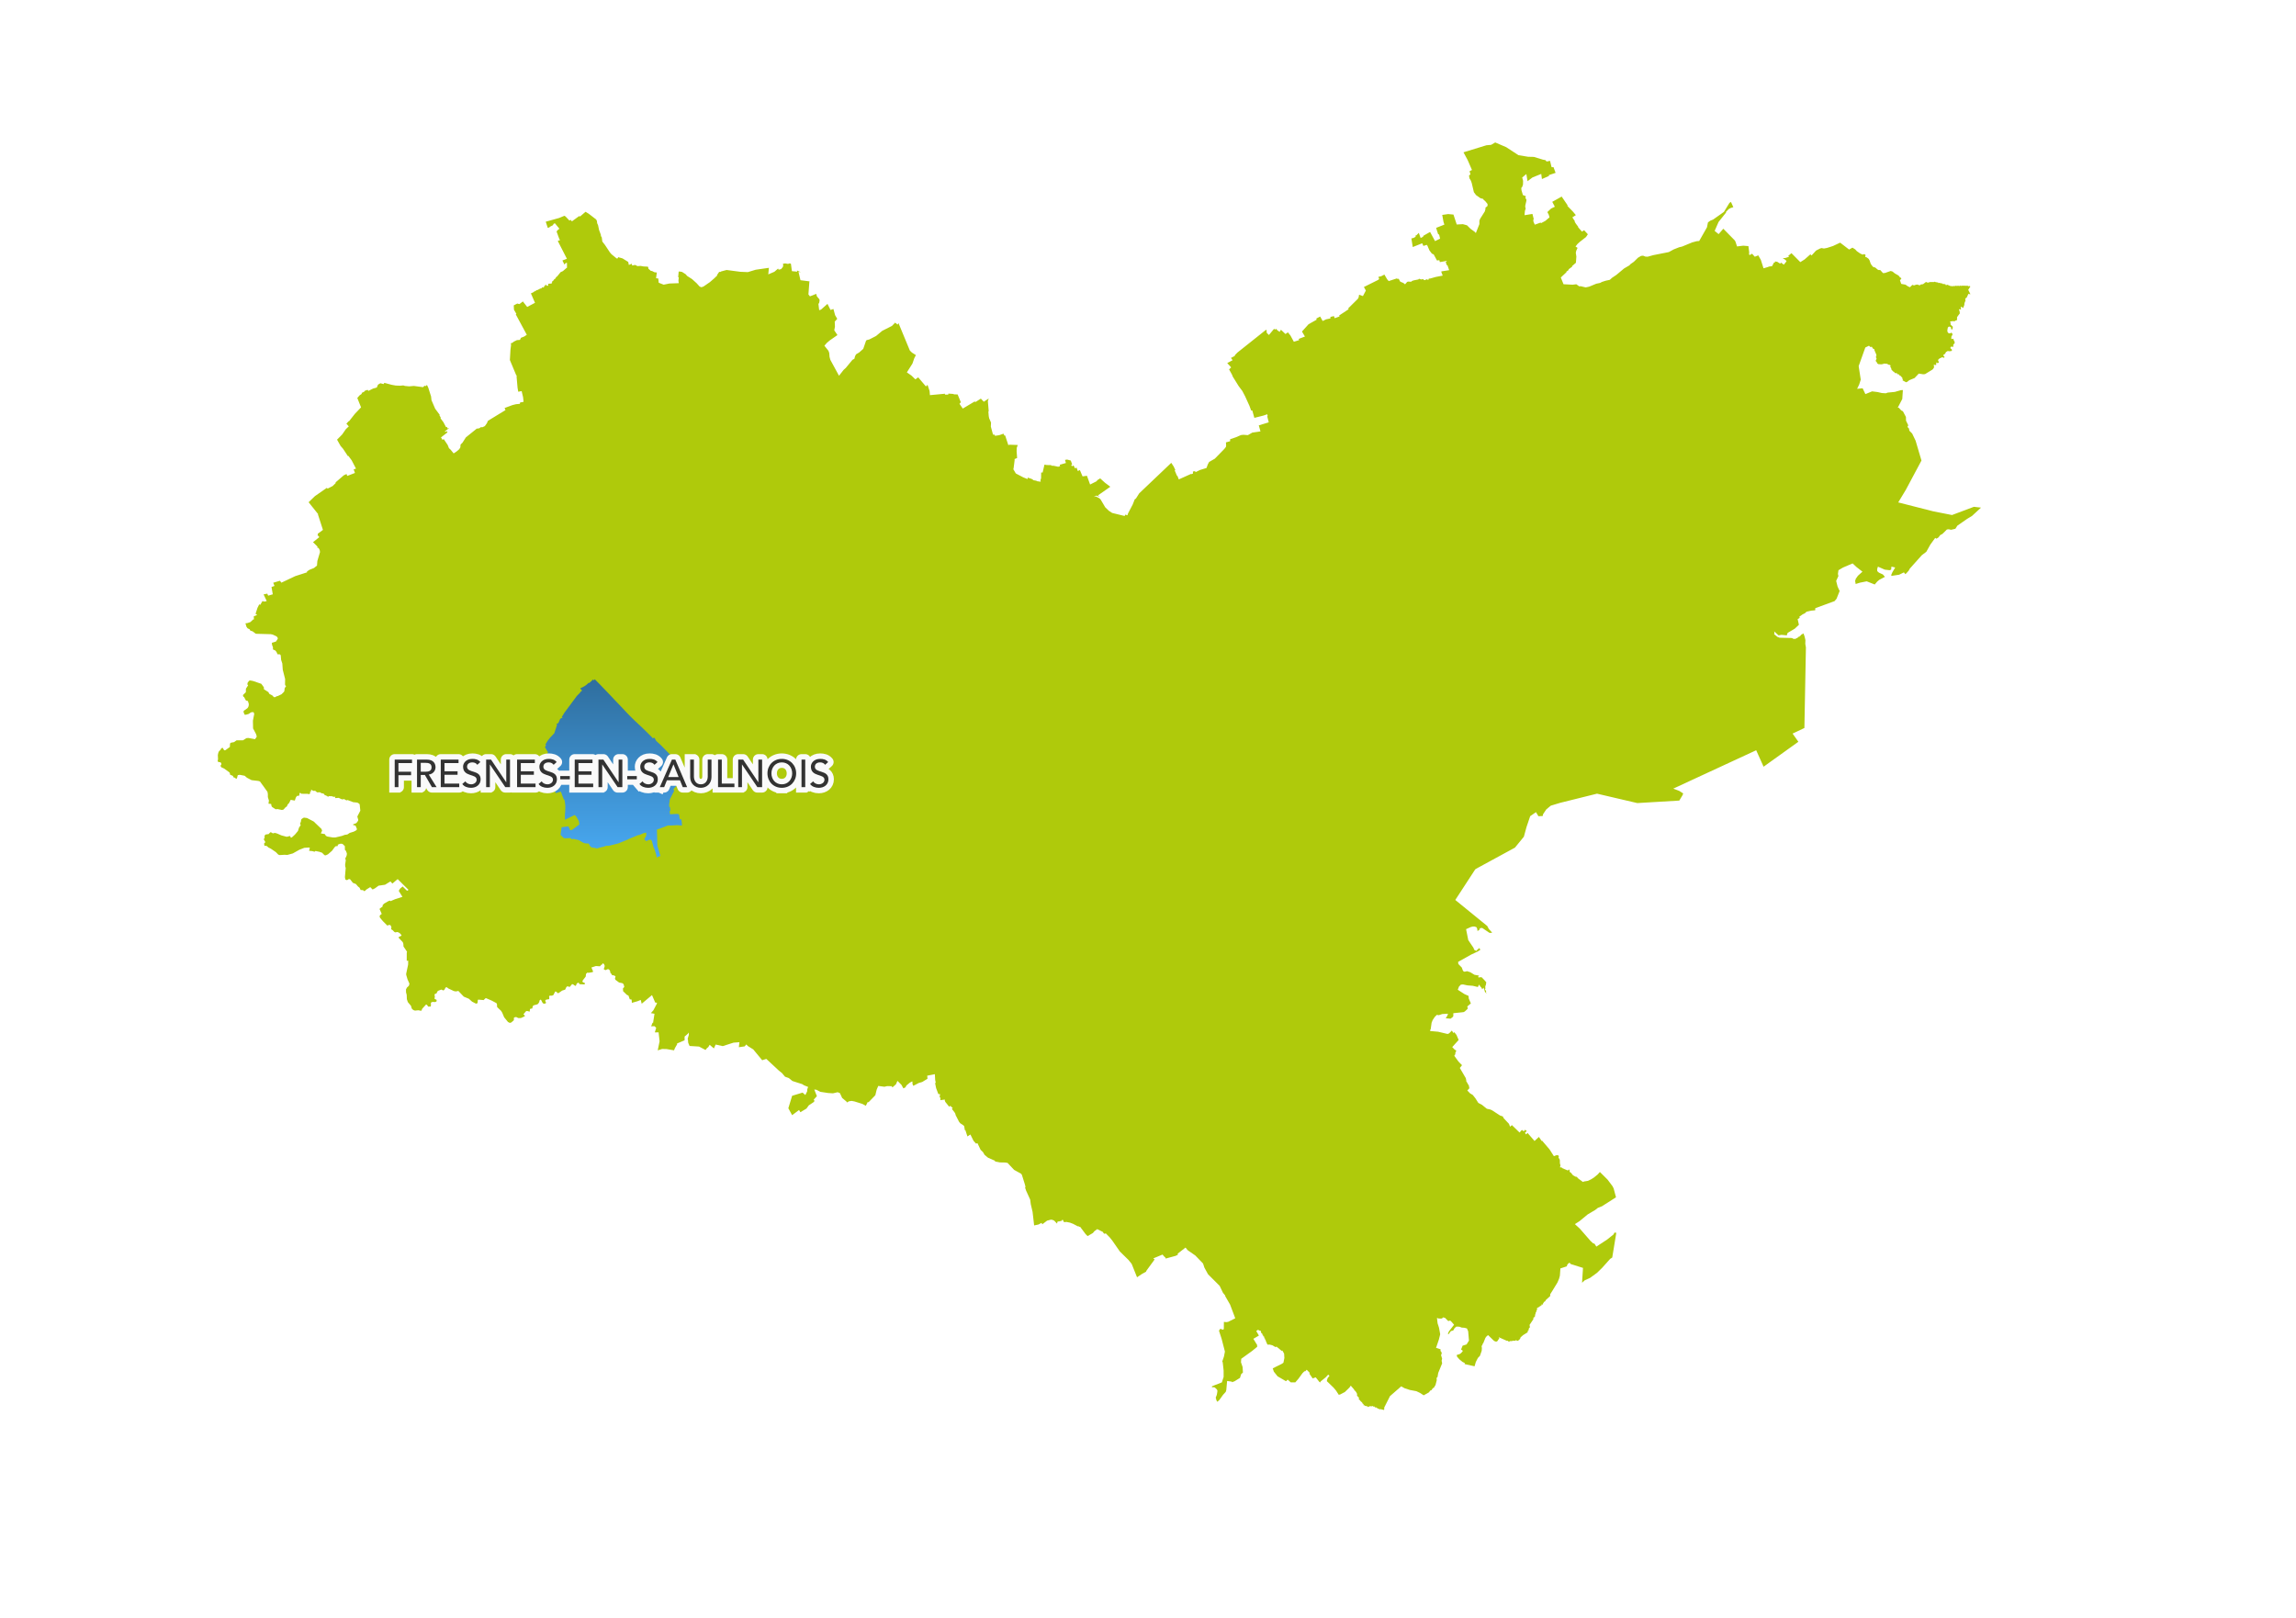 <?xml version='1.0' encoding='UTF-8' standalone='no'?>
<svg xmlns:xlink="http://www.w3.org/1999/xlink" version="1.2" baseProfile="tiny" height="147.997mm" xmlns="http://www.w3.org/2000/svg" xmlns:cc="http://creativecommons.org/ns#" width="209.973mm" viewBox="0 0 2480 1748" xmlns:inkscape="http://www.inkscape.org/namespaces/inkscape">
 <defs/>
 <g fill="none" stroke-linecap="square" inkscape:groupmode="layer" inkscape:label="Couche 1" fill-rule="evenodd" stroke-linejoin="bevel" stroke-width="1" stroke="black" id="Couche 1">
  <g font-size="32.5" fill="none" stroke-linecap="square" font-weight="400" stroke-opacity="1" stroke-linejoin="bevel" transform="matrix(1,0,0,1,0,0)" stroke-width="1" stroke="#000000" font-family="MS Shell Dlg 2" font-style="normal"/>
  <g font-size="32.5" fill="none" stroke-linecap="square" font-weight="400" stroke-opacity="1" stroke-linejoin="bevel" transform="matrix(1,0,0,1,0,0)" stroke-width="1" stroke="#000000" font-family="MS Shell Dlg 2" font-style="normal"/>
  <g font-size="32.5" fill="none" stroke-linecap="square" font-weight="400" stroke-opacity="1" stroke-linejoin="bevel" transform="matrix(11.809,0,0,11.809,0,0)" stroke-width="1" stroke="#000000" font-family="MS Shell Dlg 2" font-style="normal"/>
  <g font-size="32.5" fill="none" stroke-linecap="square" font-weight="400" stroke-opacity="1" stroke-linejoin="bevel" transform="matrix(11.809,0,0,11.809,0,0)" stroke-width="1" stroke="#000000" font-family="MS Shell Dlg 2" font-style="normal"/>
  <g font-size="32.5" fill="none" stroke-linecap="square" font-weight="400" stroke-opacity="1" stroke-linejoin="bevel" transform="matrix(1,0,0,1,0,0)" stroke-width="1" stroke="#000000" font-family="MS Shell Dlg 2" font-style="normal"/>
 </g>
 <defs/>
 <g fill="none" stroke-linecap="square" inkscape:groupmode="layer" inkscape:label="Page" fill-rule="evenodd" stroke-linejoin="bevel" stroke-width="1" stroke="black" id="Page">
  <g font-size="32.5" fill="none" stroke-linecap="square" font-weight="400" stroke-opacity="1" stroke-linejoin="bevel" transform="matrix(1,0,0,1,0,0)" stroke-width="1" stroke="#000000" font-family="MS Shell Dlg 2" font-style="normal"/>
  <g font-size="32.5" fill="none" stroke-linecap="square" font-weight="400" stroke-opacity="1" stroke-linejoin="bevel" transform="matrix(1,0,0,1,0,0)" stroke-width="1" stroke="#000000" font-family="MS Shell Dlg 2" font-style="normal"/>
  <g font-size="32.5" fill="none" stroke-linecap="square" font-weight="400" stroke-opacity="1" stroke-linejoin="bevel" transform="matrix(11.809,0,0,11.809,0,0)" stroke-width="1" stroke="#000000" font-family="MS Shell Dlg 2" font-style="normal"/>
  <g font-size="32.5" fill="none" stroke-linecap="square" font-weight="400" stroke-opacity="1" stroke-linejoin="bevel" transform="matrix(1,0,0,1,0,0)" stroke-width="1" stroke="#000000" font-family="MS Shell Dlg 2" font-style="normal"/>
  <g font-size="32.5" fill-opacity="1" fill="#ffffff" font-weight="400" transform="matrix(1,0,0,1,0,0)" stroke="none" font-family="MS Shell Dlg 2" font-style="normal">
   <path vector-effect="none" fill-rule="evenodd" d="M-2,-2 L2483,-2 L2483,1751 L-2,1751 L-2,-2"/>
  </g>
  <g font-size="32.5" fill="none" stroke-linecap="square" font-weight="400" stroke-opacity="1" stroke-linejoin="bevel" transform="matrix(1,0,0,1,0,0)" stroke-width="1" stroke="#000000" font-family="MS Shell Dlg 2" font-style="normal"/>
  <g font-size="32.5" fill="none" stroke-linecap="square" font-weight="400" stroke-opacity="1" stroke-linejoin="bevel" transform="matrix(11.809,0,0,11.809,0,0)" stroke-width="1" stroke="#000000" font-family="MS Shell Dlg 2" font-style="normal"/>
  <g font-size="32.5" fill="none" stroke-linecap="square" font-weight="400" stroke-opacity="1" stroke-linejoin="bevel" transform="matrix(11.809,0,0,11.809,0,0)" stroke-width="1" stroke="#000000" font-family="MS Shell Dlg 2" font-style="normal"/>
  <g font-size="32.5" fill="none" stroke-linecap="square" font-weight="400" stroke-opacity="1" stroke-linejoin="bevel" transform="matrix(1,0,0,1,0,0)" stroke-width="1" stroke="#000000" font-family="MS Shell Dlg 2" font-style="normal"/>
 </g>
 <defs/>
 <g fill="none" stroke-linecap="square" inkscape:groupmode="layer" inkscape:label="Carte 1: Arrière-plan" fill-rule="evenodd" stroke-linejoin="bevel" stroke-width="1" stroke="black" id="Carte 1: Arrière-plan">
  <g font-size="32.5" fill="none" stroke-linecap="square" font-weight="400" stroke-opacity="1" stroke-linejoin="bevel" transform="matrix(1,0,0,1,0,0)" stroke-width="1" stroke="#000000" font-family="MS Shell Dlg 2" font-style="normal"/>
  <g font-size="32.5" fill="none" stroke-linecap="square" font-weight="400" stroke-opacity="1" stroke-linejoin="bevel" transform="matrix(1,0,0,1,0,0)" stroke-width="1" stroke="#000000" font-family="MS Shell Dlg 2" font-style="normal"/>
  <g font-size="32.5" fill="none" stroke-linecap="square" font-weight="400" stroke-opacity="1" stroke-linejoin="bevel" transform="matrix(11.809,0,0,11.809,0,0)" stroke-width="1" stroke="#000000" font-family="MS Shell Dlg 2" font-style="normal"/>
  <g font-size="32.5" fill-opacity="1" fill="#ffffff" font-weight="400" transform="matrix(11.809,0,0,11.809,0,0)" stroke="none" font-family="MS Shell Dlg 2" font-style="normal">
   <path vector-effect="none" fill-rule="evenodd" d="M0,0 L210,0 L210,148 L0,148 L0,0"/>
  </g>
  <g font-size="32.5" fill="none" stroke-linecap="square" font-weight="400" stroke-opacity="1" stroke-linejoin="bevel" transform="matrix(11.809,0,0,11.809,0,0)" stroke-width="1" stroke="#000000" font-family="MS Shell Dlg 2" font-style="normal"/>
  <g font-size="32.5" fill="none" stroke-linecap="square" font-weight="400" stroke-opacity="1" stroke-linejoin="bevel" transform="matrix(11.809,0,0,11.809,0,0)" stroke-width="1" stroke="#000000" font-family="MS Shell Dlg 2" font-style="normal"/>
  <g font-size="32.5" fill="none" stroke-linecap="square" font-weight="400" stroke-opacity="1" stroke-linejoin="bevel" transform="matrix(11.809,0,0,11.809,0,0)" stroke-width="1" stroke="#000000" font-family="MS Shell Dlg 2" font-style="normal"/>
  <g font-size="32.5" fill="none" stroke-linecap="square" font-weight="400" stroke-opacity="1" stroke-linejoin="bevel" transform="matrix(11.809,0,0,11.809,0,0)" stroke-width="1" stroke="#000000" font-family="MS Shell Dlg 2" font-style="normal"/>
  <g font-size="32.5" fill="none" stroke-linecap="square" font-weight="400" stroke-opacity="1" stroke-linejoin="bevel" transform="matrix(1,0,0,1,0,0)" stroke-width="1" stroke="#000000" font-family="MS Shell Dlg 2" font-style="normal"/>
  <g font-size="32.5" fill="none" stroke-linecap="square" font-weight="400" stroke-opacity="1" stroke-linejoin="bevel" transform="matrix(11.809,0,0,11.809,0,0)" stroke-width="1" stroke="#000000" font-family="MS Shell Dlg 2" font-style="normal"/>
  <g font-size="32.5" fill="none" stroke-linecap="square" font-weight="400" stroke-opacity="1" stroke-linejoin="bevel" transform="matrix(11.809,0,0,11.809,0,0)" stroke-width="1" stroke="#000000" font-family="MS Shell Dlg 2" font-style="normal"/>
  <g font-size="32.5" fill="none" stroke-linecap="square" font-weight="400" stroke-opacity="1" stroke-linejoin="bevel" transform="matrix(1,0,0,1,0,0)" stroke-width="1" stroke="#000000" font-family="MS Shell Dlg 2" font-style="normal"/>
 </g>
 <defs/>
 <g fill="none" stroke-linecap="square" inkscape:groupmode="layer" inkscape:label="Carte 1: Saulnois" fill-rule="evenodd" stroke-linejoin="bevel" stroke-width="1" stroke="black" id="Carte 1: Saulnois">
  <g font-size="32.5" fill="none" stroke-linecap="square" font-weight="400" stroke-opacity="1" stroke-linejoin="bevel" transform="matrix(1,0,0,1,0,0)" stroke-width="1" stroke="#000000" font-family="MS Shell Dlg 2" font-style="normal"/>
  <g font-size="32.5" fill="none" stroke-linecap="square" font-weight="400" stroke-opacity="1" stroke-linejoin="bevel" transform="matrix(1,0,0,1,0,0)" stroke-width="1" stroke="#000000" font-family="MS Shell Dlg 2" font-style="normal"/>
  <g font-size="32.5" fill="none" stroke-linecap="square" font-weight="400" stroke-opacity="1" stroke-linejoin="bevel" transform="matrix(11.809,0,0,11.809,0,0)" stroke-width="1" stroke="#000000" font-family="MS Shell Dlg 2" font-style="normal"/>
  <g font-size="32.5" fill="none" stroke-linecap="square" font-weight="400" stroke-opacity="1" stroke-linejoin="bevel" transform="matrix(11.809,0,0,11.809,0,0)" stroke-width="1" stroke="#000000" font-family="MS Shell Dlg 2" font-style="normal"/>
  <g font-size="32.5" fill-opacity="0" fill="#000000" font-weight="400" transform="matrix(1,0,0,1,0,0)" stroke="none" font-family="MS Shell Dlg 2" font-style="normal">
   <rect y="0" x="0" height="1748" width="2480"/>
  </g>
  <g font-size="32.5" fill="none" stroke-linecap="square" font-weight="400" stroke-opacity="1" stroke-linejoin="bevel" transform="matrix(1,0,0,1,0,0)" stroke-width="1" stroke="#000000" font-family="MS Shell Dlg 2" font-style="normal"/>
  <g font-size="32.5" fill-opacity="1" fill="#afca0b" font-weight="400" transform="matrix(1,0,0,1,0,0)" stroke="none" font-family="MS Shell Dlg 2" font-style="normal">
   <path vector-effect="none" fill-rule="evenodd" d="M1425,1492.77 L1421.15,1487.88 L1417.89,1489.12 L1414.28,1483.87 L1414.8,1483.15 L1411.4,1479.7 L1409.84,1481.42 L1408.95,1481.34 L1406.93,1483.34 L1402.52,1489.4 L1399.11,1493.36 L1394.24,1493.37 L1390.85,1490.38 L1389.27,1491.98 L1388.82,1491.98 L1379.92,1486.78 L1375.91,1481.76 L1374.73,1478.2 L1384.52,1473.35 L1386.27,1472.15 L1387.3,1467.01 L1387.01,1462.31 L1385.15,1458.98 L1384.35,1459.29 L1378.78,1454.72 L1377.8,1455.31 L1374.35,1453.29 L1370.51,1452.35 L1370.12,1452.97 L1368.84,1452.19 L1366.99,1447.98 L1367.22,1447.2 L1366.16,1446.93 L1366.36,1445.89 L1365.57,1445.59 L1365.51,1443.95 L1364.28,1443.42 L1364.38,1442.31 L1363.54,1441.84 L1363.29,1440.4 L1362.4,1440.23 L1361.77,1437.66 L1359.87,1437.32 L1359.08,1436.44 L1356.9,1437.83 L1359.8,1442.79 L1353.8,1446.3 L1358.12,1453.41 L1357.63,1454.13 L1358.11,1454.79 L1352.44,1459.44 L1340.72,1467.89 L1340.44,1471.63 L1342.19,1476.78 L1342.54,1482.73 L1340.61,1484.51 L1339.36,1488.52 L1333.54,1492.13 L1331.15,1493.03 L1330.75,1493.12 L1330.48,1492.54 L1325.45,1491.86 L1324.58,1501.55 L1323.97,1503.63 L1321.07,1506.8 L1317.14,1512.28 L1314.95,1514.36 L1314,1512.93 L1313.13,1509.8 L1314.31,1506.89 L1314.7,1504.76 L1315.01,1502.52 L1314.51,1501.11 L1312.19,1498.86 L1310.52,1498.51 L1309.32,1498.78 L1308.92,1497.82 L1309.93,1497.22 L1319.76,1493.4 L1321.69,1487.47 L1321.68,1480.59 L1320.7,1471.64 L1320.19,1470.91 L1322.04,1465.43 L1323.08,1460.1 L1319.55,1446.4 L1316.66,1437.48 L1318.18,1435.39 L1320.71,1436.5 L1321.89,1435.83 L1321.98,1428.01 L1324.51,1428.29 L1326.57,1427.97 L1334.24,1424.13 L1328.67,1409.34 L1323.37,1400.14 L1323.42,1399.57 L1321.01,1396.63 L1317.39,1389.09 L1304.82,1376.54 L1300.9,1369.34 L1299.46,1364.96 L1291.08,1356.28 L1282.88,1350.59 L1280.53,1347.73 L1271.99,1354.34 L1272.38,1355.42 L1269.88,1356.67 L1259.16,1359.59 L1258.34,1357.8 L1257.98,1357.99 L1255.7,1355.29 L1245.7,1359.42 L1247.16,1360.56 L1238.45,1372.49 L1237.8,1373.87 L1233.48,1376.24 L1228.16,1379.84 L1222.37,1365.38 L1219.01,1361.19 L1209.58,1351.93 L1201.43,1340.21 L1198.73,1336.82 L1194.44,1332.42 L1192.9,1332.88 L1191.6,1331.65 L1191.46,1330.95 L1185.16,1327.8 L1182.07,1330.09 L1180.46,1332.01 L1174.76,1335.34 L1172.59,1333.18 L1166.69,1325.3 L1166.04,1325.38 L1164.64,1324.57 L1164.4,1324.87 L1159.07,1322.08 L1155.67,1320.8 L1151.88,1320.03 L1149.33,1320.31 L1147.74,1317.42 L1146.45,1319.2 L1145.72,1318.64 L1145.32,1319.29 L1142.58,1319.6 L1142.11,1320.04 L1141.8,1321.88 L1138.58,1318.58 L1136.73,1317.78 L1135.15,1317.57 L1130.97,1318.67 L1125.86,1322.57 L1124.99,1321.05 L1121.75,1322.81 L1117.01,1323.81 L1115.32,1309.18 L1113.38,1300.86 L1112.75,1295.96 L1108.28,1286.1 L1107.23,1282.9 L1107.67,1282.04 L1106.92,1279.19 L1103.82,1269.29 L1102.99,1267.98 L1095.43,1263.84 L1088,1255.97 L1087.39,1256.32 L1086.75,1256.18 L1086.77,1255.88 L1080.09,1255.74 L1075.4,1254.84 L1074.69,1254.56 L1074.6,1253.92 L1067.2,1250.65 L1063.44,1247.52 L1061.76,1244.63 L1059.2,1242.15 L1055.79,1234.98 L1054.23,1235.43 L1051.56,1232.44 L1048.17,1225.59 L1044.95,1227.67 L1042.73,1220.82 L1042.18,1221.05 L1041.46,1216.65 L1040.76,1215.81 L1037.22,1213.45 L1035.97,1211.95 L1031.89,1203.96 L1032.19,1203.75 L1031.18,1201.88 L1028.1,1197.84 L1029.12,1197.1 L1026.49,1194.61 L1025.25,1195.59 L1021.08,1190.38 L1020.5,1188.85 L1020.54,1187.82 L1015.68,1188.51 L1015.88,1185.54 L1014.88,1185.68 L1015.4,1181.95 L1013.57,1181.97 L1011.14,1175.51 L1010.04,1170.11 L1010.72,1169.63 L1010.11,1166.6 L1009.84,1161.57 L1009.79,1160.43 L1001.52,1162.05 L1001.84,1165.35 L996.121,1168.85 L992.388,1169.93 L986.478,1173.02 L985.631,1171.03 L985.538,1168.26 L984.535,1168.57 L982.649,1169.65 L979.17,1172.53 L977.907,1174.72 L975.779,1175.76 L973.666,1171.92 L969.366,1167.63 L967.777,1171.31 L963.962,1174.72 L963.137,1173.42 L958.324,1173.3 L955.284,1174 L948.642,1173.12 L946.928,1177.14 L945.474,1183.16 L938.096,1190.79 L937.301,1190.44 L935.221,1194.55 L931.463,1192.52 L923.031,1189.9 L919.926,1189.29 L917.105,1189.69 L914.716,1191.01 L914.399,1190.08 L909.645,1186.12 L907.237,1180.9 L904.795,1179.91 L899.77,1181.09 L894.577,1180.78 L886.077,1179.49 L881.875,1177.27 L879.51,1176.99 L882.381,1184.17 L878.959,1187.87 L879.789,1189.38 L879.595,1189.74 L878.586,1190.78 L873.608,1194.11 L871.088,1197.59 L864.489,1201.5 L863.111,1199.11 L855.609,1204.71 L851.515,1197.21 L855.621,1183.76 L866.883,1180.33 L869.898,1182.94 L871.852,1178.93 L871.973,1176.62 L872.904,1174.23 L868.441,1172.42 L866.447,1171.16 L855.956,1167.81 L852.056,1164.64 L847.928,1163.15 L844.671,1159.25 L841.125,1156.41 L827.726,1143.92 L823.275,1145.35 L813.621,1133.65 L807.936,1130.13 L806.056,1128.32 L804.299,1130.4 L798.046,1131.29 L798.706,1125.88 L792.266,1126.38 L780.68,1130.1 L772.994,1128.42 L771.112,1132.61 L766.514,1128.68 L765.089,1131.12 L763.4,1132.51 L762.082,1134.27 L755.05,1130.58 L744.816,1129.95 L743.347,1126.48 L743.031,1122.63 L742.682,1122.53 L744.037,1117.88 L744.021,1115.39 L742.942,1116.81 L739.483,1119.77 L739.453,1123.8 L731.241,1127.31 L731.416,1128.1 L729.02,1132.25 L728.072,1134.66 L719.733,1133.25 L715.1,1133.21 L710.436,1134.69 L712.446,1124.89 L711.362,1115.23 L707.303,1115.28 L708.778,1110.37 L706.997,1108.57 L703.353,1108.72 L704.825,1104.84 L705.411,1104.98 L706.941,1095.14 L703.073,1094.48 L705.776,1091.34 L709.419,1084.38 L709.615,1083.25 L707.714,1083.04 L704.255,1074.97 L693.126,1084.31 L692.103,1080.22 L688.474,1081.67 L682.503,1083.34 L682.223,1079.82 L680.246,1079.53 L678.824,1075.53 L677.087,1074.72 L673.041,1070.8 L672.848,1067.85 L674.337,1066.16 L673.579,1063.21 L672.299,1062.14 L668.665,1061.38 L664.731,1058.44 L664.222,1057.1 L664.883,1054.88 L663.658,1053.91 L660.797,1053.21 L660.498,1052.23 L659.074,1050.59 L659.191,1049.5 L658.197,1047.64 L657.263,1047.03 L656.323,1046.99 L653.895,1048.07 L652.114,1046.91 L653.022,1044.43 L653.102,1043.11 L652.404,1041.52 L651.243,1040.73 L650.78,1040.8 L650.468,1041.88 L649.438,1042.28 L648.056,1043.89 L643.626,1043.59 L638.803,1045.18 L640.695,1049.59 L640.073,1050.14 L638.662,1050.46 L635.437,1050.94 L634.652,1050.57 L633.003,1052 L632.625,1055.04 L629.686,1058.81 L629.019,1060.26 L629.863,1061.32 L631.204,1061.49 L631.839,1062.54 L631.244,1063.47 L626.124,1063.22 L625.095,1061.78 L624.416,1061.59 L622.958,1062.57 L622.178,1064.6 L621.354,1065.07 L618.993,1063.36 L617.912,1063.14 L615.636,1065.95 L614.969,1066.13 L613.353,1065.55 L612.512,1065.64 L611.703,1066.43 L610.448,1069.09 L607.224,1070.12 L603.406,1072.75 L602.38,1072.91 L600.905,1071.3 L599.645,1071.12 L597.841,1074.85 L596.215,1075.59 L593.549,1075.64 L593.074,1076.57 L593.35,1078.14 L593.109,1079.41 L590.17,1079.85 L589.253,1080.38 L588.892,1081.19 L589.817,1083.2 L589.671,1083.6 L588.383,1084.31 L586.837,1084.09 L585.988,1083.24 L584.386,1080.08 L583.8,1079.86 L582.68,1080.95 L582.55,1082.3 L581.269,1084.37 L580.267,1085 L576.17,1086.12 L575.415,1087.26 L574.912,1089.48 L573.131,1089.7 L572.434,1090.16 L572.151,1092.88 L569.286,1092.11 L568.183,1092.4 L565.376,1095.74 L566.946,1097.18 L566.718,1097.94 L562.601,1099.8 L559.813,1099.8 L557.53,1098.67 L555.439,1099.1 L555.077,1099.79 L555.077,1102.08 L552.241,1104.58 L550.62,1105.02 L548.701,1104.05 L544.535,1098.94 L542.456,1093.96 L541.252,1092.02 L537.282,1088.23 L536.862,1087.49 L536.844,1085.08 L536.274,1083.7 L530.949,1080.86 L524.691,1078.17 L522.38,1080.37 L516.529,1079.87 L516.075,1080.44 L515.893,1083.11 L515.522,1083.77 L514.868,1084.19 L513.838,1084.1 L509.916,1082.08 L506.444,1078.95 L500.95,1076.66 L495.085,1070.5 L492.47,1071.04 L490.351,1070.68 L484.129,1067.75 L482.561,1066.46 L481.144,1066.92 L480.314,1068.82 L479.379,1069.74 L478.723,1069.94 L476.691,1069.01 L473.448,1070.27 L472.351,1071.15 L471.599,1073.07 L469.598,1073.87 L469.383,1074.82 L469.706,1076.86 L469.327,1078.66 L469.627,1079.17 L471.548,1080.06 L471.672,1081.61 L470.203,1082.53 L467.565,1082.35 L466.071,1082.65 L465.382,1083.68 L465.475,1086.27 L465.149,1087.37 L462.529,1087.41 L461.18,1085.55 L460.193,1085.16 L456.142,1089.62 L455.082,1091.97 L451.795,1091.39 L448.242,1091.75 L446.394,1091.11 L444.749,1089.52 L443.921,1086.6 L440.548,1082.59 L439.465,1079.46 L439.313,1074.85 L438.57,1071.95 L438.512,1068.89 L439.532,1066.89 L441.649,1064.89 L442.248,1062.62 L440.204,1058.03 L438.774,1053.15 L438.734,1051.88 L440.813,1042.09 L440.901,1037.77 L439.324,1037.96 L439.348,1029.04 L439.678,1028.63 L439.422,1027.78 L435.827,1022.48 L435.681,1019.65 L435.099,1017.85 L430.662,1013.16 L430.705,1012.18 L433.731,1010.8 L433.439,1009.92 L431.836,1008.13 L430.654,1007.39 L429.279,1006.85 L426.922,1007.23 L425.87,1006.68 L424.167,1004.9 L422.436,1003.79 L422.801,1001.71 L421.912,999.64 L420.613,999.1 L418.329,999.872 L413.491,995.027 L410.556,991.481 L410.035,990.269 L410.353,988.806 L412.333,987.285 L410.057,982.194 L410.352,981.375 L413.356,979.239 L413.178,978.048 L414.809,976.172 L419.366,973.546 L421.341,972.838 L421.628,973.463 L421.991,973.417 L427.022,971.298 L434.699,968.859 L430.711,962.397 L431.996,960.138 L434.9,957.664 L439.676,962.325 L441.298,961.301 L429.527,949.674 L423.837,954.5 L421.705,952.178 L415.942,955.757 L408.892,956.802 L404.915,959.71 L402.439,960.906 L399.93,958.335 L395.908,960.836 L393.706,962.817 L391.99,961.591 L389.55,961.49 L388.379,958.994 L386.688,957.654 L384.425,955.003 L381.178,953.736 L378.188,949.899 L376.816,949.564 L375.567,950.492 L374.334,950.763 L373.046,950.104 L372.565,947.621 L373.422,937.588 L372.893,936.127 L372.809,933.878 L373.5,929.324 L372.899,927.455 L373.979,925.359 L374.576,923.632 L374.657,921.877 L373.622,919.132 L372.553,918.116 L372.477,914.058 L370.148,911.81 L369.012,911.448 L367.269,911.522 L364.714,912.568 L364.986,913.395 L364.62,914.051 L362.691,914.091 L361.468,915.188 L358.676,919.032 L354.288,922.877 L351.853,924.009 L350.512,923.842 L347.862,921.169 L344.973,920.2 L340.814,919.322 L339.675,920.126 L337.396,919.453 L333.866,919.127 L334.662,915.945 L334.044,915.566 L328.721,915.877 L323.265,918.023 L316.301,921.943 L310.414,923.557 L307.14,923.417 L302.013,923.728 L300.567,923.201 L297.936,920.507 L292.552,916.82 L289.824,915.459 L288.7,914.349 L287.495,913.701 L285.675,913.761 L285.225,911.284 L286.642,909.75 L285.044,906.95 L285.008,906.237 L285.877,905.217 L285.694,903.593 L286.064,902.26 L287.13,901.455 L290.135,901.057 L291.924,899.143 L292.642,899.043 L294.622,900.199 L295.896,900.125 L296.517,899.653 L299.129,900.358 L303.936,902.445 L309.674,903.977 L313.076,903.152 L313.526,903.278 L313.975,904.858 L315.161,904.726 L318.699,901.47 L321.863,897.64 L322.997,894.039 L324.609,891.699 L324.715,890.848 L324.025,890.009 L325.01,887.609 L325.302,885.415 L326.212,884.414 L328.255,883.25 L331.634,883.703 L338.804,887.438 L347.245,895.506 L347.905,897.375 L346.547,900.312 L350.822,901.04 L352.058,902.98 L353.671,903.721 L359.241,904.664 L362.061,904.735 L369.357,903.023 L372.292,901.915 L375.203,901.462 L377.749,899.764 L381.964,898.462 L384.16,897.381 L385.405,896.308 L385.543,895.584 L384.202,892.236 L383.132,891.579 L381.576,891.372 L381.392,890.57 L384.987,889.129 L386.717,886.775 L386.977,885.76 L385.948,882.069 L389.204,875.738 L388.493,868.978 L387.95,868.202 L385.989,867.046 L381.496,866.579 L375.437,864.269 L374.22,864.655 L371.32,863.092 L370.838,863.488 L369.086,863.455 L365.777,861.897 L362.831,862.14 L362.331,862.227 L361.856,861.611 L362.329,860.499 L360.759,861.04 L360.101,860.466 L359.12,860.531 L357.84,859.966 L356.617,860.218 L355.347,859.957 L354.317,860.815 L353.245,859.926 L350.403,858.661 L350.2,857.846 L348.896,857.163 L347.351,856.949 L345.546,855.88 L342.519,856.004 L340.397,854.266 L338.277,854.375 L335.931,852.972 L336.149,854.444 L334.827,855.557 L335.081,857.101 L333.401,858.087 L332.722,857.587 L325.515,857.494 L324.3,856.434 L323.421,857.092 L323.422,859.157 L322.791,859.606 L320.821,859.844 L320.395,860.317 L319.457,861.769 L318.43,864.857 L313.96,864.035 L312.378,867.336 L310.702,869.122 L309.925,871.066 L308.294,872.245 L306.105,874.659 L304.4,874.983 L299.612,874.003 L298.169,874.266 L297.348,874.019 L293.935,871.791 L293.291,870.769 L292.871,868.513 L289.991,868.223 L290.482,864.87 L289.331,861.083 L289.314,857.718 L288.868,855.385 L280.811,844.204 L279.065,843.645 L271.716,842.774 L266.782,840.194 L264.231,838.033 L258.881,837.009 L256.813,837.406 L255.785,841.251 L254.271,840.805 L253.561,840.103 L252.3,839.811 L251.483,838.134 L248.585,836.917 L248.106,834.75 L247.077,833.856 L242.085,830.243 L239.291,828.989 L238.538,828.264 L238.283,826.995 L239.197,825.599 L238.909,824.279 L237.994,823.47 L235.572,823.103 L235.105,821.916 L235.507,820.21 L235.288,815.696 L235.806,813.204 L236.401,811.818 L238.501,809.572 L238.812,808.558 L240.461,807.752 L241.927,810.193 L242.664,810.594 L243.441,810.425 L248.279,806.948 L248.439,803.25 L249.367,802.343 L252.849,801.687 L255.53,799.747 L262.386,799.756 L266.172,797.41 L268.284,797.21 L275.458,798.541 L277.237,796.037 L277.17,794.974 L276.522,792.912 L273.359,786.92 L273.183,778.56 L274.598,771.244 L273.999,769.586 L273.366,769.249 L271.096,769.535 L268.664,771.238 L265.834,772.064 L264.276,772.128 L263.095,769.426 L263.215,767.932 L267.304,765.021 L268.163,763.751 L268.682,761.984 L268.723,760.409 L267.926,757.781 L267.126,756.955 L266.308,756.976 L265.457,756.457 L263.741,753.157 L262.692,752.387 L262.397,750.877 L265.554,747.76 L265.639,743.983 L268.001,740.365 L267.161,739.259 L267.506,737.474 L269.117,735.373 L270.259,735.09 L273.212,735.638 L282.282,738.734 L285.014,742.495 L285.066,744.586 L289.92,747.662 L290.893,749.559 L294.108,751.262 L295.897,753.166 L297.392,753.086 L298.648,752.224 L300.034,751.927 L304.061,750.003 L306.572,747.543 L307.118,746.633 L307.511,743.381 L309.059,741.085 L308.265,740.607 L307.853,739.496 L307.97,733.589 L305.414,723.486 L304.929,716.739 L303.663,712.908 L303.266,708.32 L302.944,707.389 L302.197,706.869 L299.795,706.815 L298.676,704.364 L297.387,702.748 L294.826,701.579 L294.829,699.228 L293.838,696.613 L293.635,694.372 L298.107,693.037 L300.076,689.98 L299.816,688.742 L298.75,687.48 L294.499,685.507 L292.541,685.107 L276.331,684.664 L272.808,681.994 L270.403,681.269 L269.694,679.859 L267.346,678.697 L266.203,677.057 L265.127,673.357 L267.159,673.113 L270.384,672.044 L273.515,669.138 L274.309,669.114 L274.104,665.799 L276.338,664.955 L277.821,663.895 L276.004,663.197 L278.089,656.736 L279.976,652.892 L281.099,653.405 L283.491,649.358 L285.705,649.918 L288.089,649.294 L284.708,642.098 L288.705,641.313 L289.626,643.484 L294.652,642.023 L293.258,634.129 L296.494,632.962 L295.114,629.538 L302.378,627.375 L303.931,629.463 L318.883,622.393 L331.552,618.316 L331.64,617.342 L334.218,615.565 L339.151,613.612 L342.402,610.967 L342.801,605.989 L345.655,596.39 L345.332,594.29 L344.126,591.976 L342.508,591.54 L343.098,590.638 L338.103,585.691 L344.874,580.297 L343.708,578.647 L343.095,578.868 L343.289,576.543 L348.82,572.455 L343.397,555.672 L343.665,555.45 L333.349,542.535 L340.209,535.937 L352.999,527.027 L353.919,527.835 L359.265,525.085 L362.52,521.948 L362.534,521.059 L371.292,513.491 L374.307,512.078 L375.075,514.141 L383.391,510.925 L382.004,507.046 L384.543,506.286 L379.845,497.271 L376.314,492.503 L375.764,492.713 L370.49,484.736 L367.902,481.782 L364.059,474.948 L369.536,469.418 L373.579,463.597 L376.749,460.602 L374.158,457.711 L376.666,454.966 L377.021,455.059 L383.268,447.115 L389.986,440.061 L385.934,429.918 L388.501,426.998 L390.684,425.522 L390.71,424.435 L393.272,423.197 L394.292,422.035 L397.144,421.128 L397.877,422.321 L402.909,419.783 L406.965,418.658 L408.29,415.533 L410.832,414.002 L414.302,414.922 L415.138,413.579 L423.125,415.727 L427.424,416.494 L432.146,416.687 L435.606,416.356 L437.406,416.929 L441.872,417.359 L447.076,416.93 L456.974,418.26 L458.518,416.733 L459.958,417.103 L461.167,415.803 L462.662,418.984 L465.623,428.33 L466.055,432.266 L470.036,441.512 L474.956,448.136 L474.62,448.568 L476.096,451.196 L475.839,451.921 L478.964,456.106 L481.748,461.394 L482.893,461.368 L483.469,462.966 L484.668,462.365 L484.949,462.575 L480.544,465.972 L481.025,466.693 L482.465,465.671 L483.392,467.043 L476.325,472.534 L477.961,475.162 L479.3,474.347 L483.52,480.642 L484.959,484.187 L486.584,485.615 L489.998,489.799 L493.176,487.725 L496.03,485.273 L497.245,483.281 L497.489,480.256 L499.586,478.176 L503.19,472.514 L515.192,462.837 L515.702,463.094 L518.112,462.474 L519.269,461.456 L521.053,461.559 L523.706,460.303 L525.908,457.228 L527.042,454.583 L546.005,443.013 L545.039,440.766 L553.584,437.579 L557.351,436.654 L561.494,436.244 L561.801,434.792 L565.544,434.091 L564.99,429.078 L563.448,422.51 L559.777,423.173 L559.033,418.847 L557.943,406.47 L558.296,406.312 L557.324,404.706 L550.743,388.95 L551.383,377.673 L552.021,372.734 L551.75,370.773 L553.346,370.41 L554.978,369.075 L558.35,367.419 L561.635,367.189 L562.664,364.951 L566.162,363.557 L569.022,361.683 L557.121,339.638 L557.773,339.098 L555.166,334.617 L554.918,329.902 L558.719,327.91 L561.038,328.51 L564.776,325.645 L569.444,331.588 L577.872,327.108 L573.431,316.935 L575.939,315.81 L576.849,314.98 L577.355,315.031 L578.188,314.145 L579.001,314.206 L579.535,313.316 L580.331,313.446 L583.621,311.687 L584.51,311.658 L586.072,310.158 L586.734,310.673 L587.177,310.482 L587.694,310.054 L587.736,309.12 L588.771,308.734 L588.986,307.797 L590.055,307.739 L590.614,308.741 L591.717,308.659 L592.311,308.127 L591.883,307.213 L592.105,306.814 L592.919,306.448 L595.791,306.328 L596.06,306.017 L595.841,305.486 L596.428,304.932 L596.284,304.233 L598.041,302.722 L598.554,301.792 L600.014,300.779 L600.686,299.317 L601.724,298.682 L605.516,294.013 L608.004,292.868 L612.681,288.823 L612.404,288.42 L612.408,283.961 L611.087,284.106 L609.681,285.81 L607.469,281.375 L612.333,279.559 L602.46,260.277 L605.042,259.314 L604.201,258.364 L601.214,250.219 L601.959,248.936 L604.219,247.087 L599.4,241.226 L598.115,241.686 L597.166,243.332 L594.01,244.96 L593.392,245.676 L591.686,246.189 L589.476,239.506 L603.93,235.472 L609.641,233.095 L610.935,233.93 L615.082,238.292 L616.331,237.402 L617.749,239.115 L625.549,233.427 L626.582,233.84 L632.479,228.785 L636.018,230.98 L643.935,237.085 L644.775,238.846 L645.003,241.07 L645.978,243.22 L647.087,248.482 L649.07,253.809 L649.036,254.941 L649.971,256.327 L650.591,260.956 L653.427,264.581 L658.802,272.681 L660.514,274.669 L666.136,279.227 L667.169,279.116 L667.68,277.803 L672.399,279.127 L678.577,282.959 L679.232,286.233 L682.395,284.915 L682.87,286.823 L686.216,286.164 L686.496,286.643 L687.699,286.731 L688.046,287.524 L691.947,287.261 L694.967,287.825 L699.584,288.064 L700.111,288.451 L700.376,290.266 L703.048,292.648 L704.286,292.743 L706.877,294.094 L709.466,294.387 L708.635,300.571 L711.056,300.877 L711.493,305.419 L716.829,307.532 L723.057,306.269 L733.165,305.898 L732.806,303.409 L733.159,299.62 L732.527,299.354 L733.069,293.504 L733.777,293.266 L736.719,293.758 L740.61,296.239 L742.234,298.12 L747.547,301.521 L752.385,305.9 L755.706,309.558 L757.628,310.29 L759.853,309.536 L766.759,304.788 L771.588,300.588 L773.59,298.646 L774.316,298.102 L774.735,296.752 L776.817,293.7 L778.093,293.775 L779.05,293.185 L784.843,291.659 L799.615,293.618 L807.796,293.956 L816.265,291.388 L830.513,289.335 L829.853,296.4 L836.428,293.589 L840.444,290.121 L841.073,291.353 L843.69,290.718 L845.674,288.309 L845.969,286.59 L845.731,284.866 L848.201,284.549 L851.179,285.092 L852.007,284.798 L853.043,284.486 L854.289,284.899 L855.384,292.919 L861.07,293.498 L860.882,292.172 L865.027,294.092 L862.522,293.73 L864.622,302.709 L874.645,303.987 L874.255,304.209 L873.212,318.07 L874.855,320.148 L881.64,317.442 L882.392,320.196 L884.807,323.011 L885.32,324.19 L884.898,326.897 L884.019,328.447 L884.824,335.085 L886.832,334.435 L893.796,328.269 L897.087,334.841 L900.211,333.788 L902.03,340.471 L904.343,344.444 L901.624,347.46 L901.856,352.909 L901.117,356.829 L904.543,361.962 L896.305,367.714 L893.068,370.448 L890.468,373.49 L894.835,378.945 L895.689,381.272 L896.04,385.572 L896.895,388.734 L906.245,405.92 L911.223,399.576 L913.6,397.415 L920.76,388.726 L922.856,387.593 L923.55,384.858 L924.67,382.765 L928.02,380.763 L932.421,376.875 L935.448,368.107 L936.119,367.417 L939.027,366.686 L946.284,362.959 L952.945,357.376 L963.418,352.09 L966.839,348.562 L969.583,350.679 L970.487,348.991 L982.793,378.725 L985.089,380.941 L989.278,383.61 L987.488,387.151 L985.565,392.771 L979.547,402.268 L984.547,405.772 L988.742,409.833 L991.785,407.617 L1000.13,417.47 L1001.86,415.746 L1004.1,422.441 L1004.46,426.872 L1020.71,425.346 L1020.65,426.257 L1024.19,426.295 L1024.37,425.214 L1029.07,425.511 L1030.91,426.036 L1034.36,426.088 L1037.84,434.488 L1036.38,436.245 L1039.93,441.37 L1052.33,433.97 L1052.78,433.786 L1053.71,434.28 L1059.45,430.62 L1062.65,433.985 L1067.98,430.495 L1067.03,433.202 L1067.95,444.234 L1067.58,444.746 L1067.99,449.647 L1068.46,451.935 L1070.44,456.478 L1070.25,460.858 L1072.3,468.476 L1073.01,469.823 L1074.14,469.362 L1074.79,470.804 L1079.29,470.121 L1083.92,468.517 L1084.91,470.529 L1085.69,470.386 L1089.17,480.941 L1090.1,480.407 L1099.34,480.708 L1098.24,483.781 L1098.1,487.475 L1098.62,494.779 L1095.75,495.976 L1095.98,496.64 L1095.62,499.65 L1094.76,506.373 L1094.44,506.757 L1097.25,511.474 L1105.2,515.654 L1109.92,517.551 L1110.08,515.944 L1114.24,517.333 L1115.87,518.265 L1115.87,518.678 L1119.78,519.395 L1119.74,519.769 L1124.09,520.412 L1123.85,518.578 L1124.51,516.653 L1124.59,510.388 L1126.16,510.507 L1128.17,501.938 L1130.71,502.365 L1135.52,502.451 L1135.52,503.078 L1138.27,503.197 L1142.93,504.206 L1145.05,503.635 L1144.7,502.073 L1151.34,500.169 L1150.38,496.827 L1152.65,496.462 L1156.58,497.514 L1158.08,501.674 L1157.05,502.273 L1157.85,503.718 L1159.56,502.753 L1161.16,505.935 L1162.87,505.172 L1164.22,508.899 L1166.39,507.75 L1169.31,514.637 L1174.06,513.975 L1177.46,523.424 L1185.01,519.623 L1184.75,519.039 L1188.36,516.781 L1193.47,521.438 L1199.3,525.831 L1186,535.126 L1187.66,536.594 L1184.17,535.368 L1181.89,536.57 L1182.34,536.847 L1183.61,536.231 L1187.58,538.351 L1188.82,539.583 L1193.79,548.014 L1197.79,551.858 L1201.29,554.127 L1214.77,557.422 L1215.49,555.93 L1217.77,556.66 L1218.48,554.553 L1223.49,544.983 L1225.66,539.446 L1226.97,538.534 L1230.52,532.921 L1265.14,499.99 L1267.73,503.949 L1269.49,507.649 L1268.87,508.232 L1271.27,513.946 L1271.85,514.183 L1273.27,517.898 L1286.47,511.957 L1286.68,512.264 L1288.59,511.58 L1288.53,509.351 L1290.95,508.947 L1291.2,510.067 L1291.5,510.005 L1296.02,507.766 L1303.22,505.525 L1304.52,501.832 L1306.02,499.03 L1312.19,495.495 L1322.32,485.113 L1324.14,482.869 L1324.41,481.114 L1324.19,477.891 L1328.68,476.655 L1328.73,474.465 L1335.03,472.334 L1340.45,469.983 L1343.14,469.696 L1347.89,470.063 L1352.65,467.341 L1361.49,466.048 L1359.67,459.515 L1370.43,456.238 L1368.78,449.686 L1369.24,449.424 L1368.8,447.517 L1364.67,448.938 L1354.88,451.399 L1352.66,443.481 L1351.4,443.39 L1349.62,438.521 L1344.92,428.155 L1341.91,422.419 L1337.94,417.117 L1331.49,406.732 L1330.81,404.864 L1327.58,399.029 L1329.76,396.957 L1328.94,395.84 L1325.58,392.225 L1331.37,389.141 L1329.63,386.671 L1333.73,384.492 L1333.9,383.641 L1336.6,380.847 L1367.54,356.216 L1368.35,357.164 L1367.96,358.01 L1368.46,359.767 L1370.63,361.873 L1376.21,355.162 L1377.19,356.166 L1378.21,355.15 L1380.01,357.003 L1382.24,358.507 L1383.58,356.182 L1388.49,360.844 L1391.13,359.024 L1393.89,362.487 L1397.53,369.19 L1403.33,367.391 L1402.73,366.126 L1409.51,363.552 L1406.3,358.139 L1413.46,350.223 L1422.18,345.348 L1421.77,344.123 L1425.95,341.94 L1428.68,346.774 L1432.38,344.968 L1437.03,344.004 L1437.04,342.337 L1440.86,341.474 L1441.62,343.755 L1446.88,341.856 L1446.5,340.791 L1456.76,334.004 L1456.2,333.172 L1466.72,322.787 L1467.51,321.242 L1467.99,318.376 L1472.14,319.864 L1475.32,313.89 L1473.21,310.039 L1488.5,302.425 L1489.68,301.475 L1488.84,299.101 L1491.86,298.427 L1495.34,296.629 L1498.37,301.787 L1499.99,303.639 L1508.87,300.749 L1509.65,301.427 L1510.71,301.052 L1512.44,304.229 L1515.93,305.752 L1517.66,307.143 L1519.93,304.519 L1520.95,304.213 L1524.31,304.349 L1525.21,303.487 L1527.05,302.878 L1532.19,301.856 L1532.62,301.085 L1534.94,301.856 L1537.31,301.545 L1538.05,302.482 L1538.72,302.671 L1541.37,301.655 L1542.04,302.277 L1543.17,301.997 L1543.11,301.16 L1544.1,300.794 L1544.19,301.043 L1550.86,299.173 L1558.32,297.736 L1556.87,293.982 L1556.91,293.166 L1565.29,291.865 L1563.45,286.528 L1562.72,286.498 L1561.59,283.148 L1561.55,282.896 L1562.67,282.679 L1562.48,281.881 L1555.27,283.136 L1554.65,281.044 L1552.16,281.414 L1548.58,274.854 L1546.63,273.973 L1544.02,270.545 L1541.79,265.36 L1541.03,264.512 L1537.48,265.699 L1536.16,262.804 L1525.97,266.885 L1524.5,257.576 L1526.85,257.015 L1529.06,255.799 L1529,254.35 L1529.9,254.223 L1532.5,251.561 L1534.5,257.114 L1537.11,255.761 L1537.45,254.69 L1544.7,250.566 L1550.03,260.465 L1555.5,257.79 L1554.42,253.298 L1553.43,253.091 L1551.19,246.178 L1560.12,242.641 L1559.16,239.584 L1557.81,232.173 L1564.23,231.251 L1569.94,231.79 L1573.48,242.527 L1580.1,242.16 L1584.54,243.382 L1588.46,247.221 L1593.06,250.543 L1594,251.709 L1594.21,251.557 L1597.94,242.105 L1597.93,238.548 L1598.66,236.511 L1603.8,228.378 L1604.59,225.481 L1604.34,224.581 L1606.77,222.456 L1606.75,220.352 L1604.29,217.327 L1602.37,215.673 L1602.07,214.908 L1599.07,214.106 L1594.34,210.763 L1592,207.635 L1589.66,197.669 L1588.68,195.023 L1587.21,192.61 L1586.75,189.579 L1588.3,188.396 L1587.34,184.93 L1589.94,183.659 L1585.25,172.835 L1580.77,164.538 L1605.55,156.921 L1610.64,156.47 L1615.04,153.884 L1626.94,158.996 L1640.16,167.643 L1650.55,169.345 L1656.8,169.495 L1666.5,172.455 L1669.24,172.962 L1670.35,174.131 L1670.27,174.542 L1674.28,173.766 L1675.87,180.399 L1676.31,180.686 L1677.96,180.504 L1680.27,186.726 L1673,189.151 L1673.06,190.096 L1665.77,193.295 L1665.48,193.385 L1664.76,187.878 L1655.32,191.68 L1649.96,195.742 L1648.68,188.014 L1644.17,191.769 L1645.15,195.224 L1645.04,199.346 L1644.25,201.787 L1643.18,203.113 L1643.41,205.49 L1644.93,210.69 L1648.13,211.933 L1647.63,213.689 L1648.69,215.556 L1648.74,216.776 L1647.54,221.967 L1647.44,223.397 L1647.96,225.307 L1647.14,227.792 L1646.78,231.492 L1646.81,232.477 L1655.24,231.091 L1656.68,236.835 L1656.13,237.4 L1656.39,239.594 L1657.79,242.711 L1664.14,240.441 L1664.52,241.078 L1669.13,238.639 L1673.68,234.811 L1672.85,231.901 L1671.37,229.104 L1675.42,225.269 L1679.45,223.337 L1676.65,218.023 L1686.83,212.357 L1693.11,221.6 L1693.15,222.627 L1699.02,228.635 L1702.14,232.396 L1698.37,234.801 L1701.05,238.955 L1700.88,239.547 L1702.24,241.734 L1704.68,244.97 L1704.55,245.405 L1708.7,250.201 L1711.09,248.716 L1715.1,253.064 L1713.12,256.055 L1706.3,261.385 L1703.85,263.644 L1701.78,266.301 L1703.98,267.752 L1702.56,270.888 L1702.08,273.088 L1702.69,277.172 L1702.2,283.862 L1698.01,287.506 L1698.16,288.083 L1694.28,290.963 L1694.27,291.767 L1691.82,293.547 L1692.04,294.014 L1685.9,299.77 L1688.83,307.047 L1698.65,307.568 L1702.65,307.084 L1705.91,309.399 L1707.19,309.157 L1712.8,310.482 L1716.6,309.641 L1724.21,306.49 L1728.35,305.628 L1730.3,304.569 L1734.31,303.268 L1738.82,302.292 L1741.26,300.084 L1745.84,297.035 L1754.23,290.015 L1759.97,286.665 L1761.22,285.282 L1764.74,282.834 L1769.2,278.447 L1772.57,276.441 L1774.77,276.205 L1777.27,277.193 L1779.63,277.33 L1785.73,275.64 L1802.51,272.323 L1807.9,269.41 L1813.69,267.111 L1816.96,266.334 L1827.72,261.887 L1832.67,260.557 L1835.38,260.334 L1843.78,245.55 L1844.81,240.296 L1847.25,238.461 L1850.43,237.157 L1862.09,228.913 L1868.07,219.148 L1869.66,218.107 L1872.25,223.802 L1869.4,224.692 L1867.24,225.85 L1864.31,228.916 L1864.37,229.613 L1856.27,239.815 L1852.08,249.433 L1856.35,252.919 L1861.43,247.104 L1873.73,259.637 L1874.47,260.816 L1876.25,266.216 L1882.91,265.41 L1888.52,265.862 L1889.32,271.979 L1889.35,273.744 L1889.06,273.94 L1889.74,275.632 L1892.49,274.077 L1895.42,277.363 L1899.16,275.855 L1901.98,280.776 L1904.86,289.849 L1909.38,288.514 L1911.02,287.901 L1914.32,287.506 L1914.34,286.304 L1914.94,286.134 L1916.04,283.663 L1916.97,283.726 L1917.28,282.432 L1919.72,282.828 L1922.82,284.831 L1923.7,283.684 L1926.79,285.908 L1929.77,282.172 L1929.02,281.59 L1929.1,281.164 L1925.59,278.756 L1928.3,278.73 L1932.32,277.465 L1931.59,276.337 L1935.05,273.518 L1944.61,283.167 L1949.34,280.158 L1955.48,274.713 L1956.72,276.016 L1961.61,270.666 L1965.87,268.491 L1967.44,267.972 L1970.11,268.468 L1973.39,267.844 L1979.92,265.746 L1987.62,262.134 L1997.29,269.56 L2000.93,267.517 L2003.9,269.421 L2005.69,271.367 L2009.36,273.899 L2011.97,275.077 L2013.5,274.506 L2014.8,275.149 L2015.08,275.542 L2014.63,277.485 L2016.22,277.98 L2018.41,279.629 L2019.4,281.289 L2020.71,285.15 L2022.72,287.834 L2023.67,288.569 L2025.42,288.94 L2028.23,291.299 L2029.14,291.694 L2030.94,291.736 L2033.92,295.049 L2036.11,294.868 L2042.16,292.741 L2044.16,293.322 L2046.73,295.395 L2050.27,297.405 L2051.5,298.475 L2052.21,299.724 L2053.29,299.974 L2053.16,300.606 L2053.88,300.813 L2052.23,302.804 L2053.6,306.679 L2058.2,307.522 L2060.86,309.348 L2063.03,310.298 L2065.64,307.702 L2066.72,308.157 L2068.36,308.168 L2068.88,307.692 L2070.99,307.382 L2073.62,308.287 L2074.59,307.357 L2077.19,306.974 L2080.15,304.717 L2081.07,304.743 L2082.13,305.439 L2084.66,304.701 L2089.02,304.704 L2089.89,304.274 L2090.65,304.755 L2093.5,305.196 L2093.59,305.757 L2094.94,305.544 L2097.19,306.201 L2097.96,306.029 L2098.32,306.765 L2100.59,306.84 L2100.94,307.228 L2101.39,307.018 L2101.82,308.179 L2103.34,307.545 L2106.78,308.993 L2109.38,309.187 L2111.1,308.846 L2111.69,309.17 L2112.7,308.533 L2113.62,308.961 L2114.9,308.676 L2116.82,308.962 L2117.77,308.415 L2118.42,308.965 L2119.15,308.61 L2125.98,308.766 L2126.23,309.432 L2127.35,308.882 L2128.27,309.518 L2125.97,313.066 L2128.22,317.583 L2127.76,318.244 L2127.04,317.205 L2126.07,317.673 L2124.22,321.616 L2123.42,321.932 L2122.68,323.036 L2123.05,324.671 L2121.91,327.44 L2121.75,329.394 L2120.59,332.475 L2119.83,332.667 L2118.94,331.345 L2117.95,331.782 L2117.75,332.111 L2118.26,333.833 L2117.7,334.429 L2116.45,333.897 L2115.9,334.835 L2116.56,335.827 L2116.88,338.531 L2113.9,342.588 L2113.88,345.3 L2113.46,346.079 L2112.23,346.314 L2111.02,347.167 L2109.25,346.819 L2107.89,347.203 L2107.21,346.999 L2106.32,347.503 L2106.87,348.732 L2106.91,350.685 L2109.33,352.979 L2108.98,355.619 L2108.46,355.919 L2107.51,355.567 L2107.36,353.65 L2105.74,352.846 L2105.04,352.829 L2103.92,353.827 L2103.37,356.975 L2103.64,358.671 L2104.9,360.123 L2106.54,360.055 L2107.39,359.359 L2108.48,359.943 L2109.09,361.29 L2107.76,363.694 L2107.67,365.795 L2107.9,366.3 L2109.43,365.855 L2110.27,366.766 L2110.4,368.031 L2111.19,368.785 L2111.3,370.934 L2109.87,372.123 L2109.8,374.711 L2107.71,374.443 L2107.22,374.653 L2106.66,375.725 L2106.87,376.394 L2108.07,377.261 L2108.36,378.117 L2108.15,379.115 L2105.71,379.46 L2103.85,379.174 L2101.89,380.339 L2101.03,382.123 L2099.06,383.493 L2099,384.032 L2100.32,385.449 L2100.18,386.259 L2099.25,386.514 L2098.04,385.833 L2094.92,387.27 L2093.5,388.59 L2093.41,389.601 L2094.28,391.079 L2094.15,391.558 L2092.94,392.44 L2092.03,391.592 L2091.51,391.635 L2091.29,394.415 L2089.04,394.037 L2088.61,394.327 L2089.06,395.688 L2088.87,397.372 L2087.42,399.181 L2079.33,404.152 L2077.3,404.326 L2072.52,403.595 L2068.02,408.384 L2062.29,410.734 L2060.16,412.419 L2058.82,412.964 L2054.9,410.796 L2055.56,409.875 L2054.84,409.409 L2054.9,408.332 L2052.95,406.087 L2051.47,405.351 L2051.45,404.38 L2050.23,404.626 L2049.07,403.277 L2046.68,402.904 L2045.8,401.619 L2045.34,401.664 L2043.72,400.059 L2042.86,399.01 L2042.83,397.844 L2041.64,395.995 L2042.21,394.948 L2041.13,394.103 L2040.49,394.248 L2038.25,393.026 L2034.85,392.769 L2034.26,393.307 L2033.55,392.999 L2033.07,393.585 L2031.46,393.557 L2028.8,393.362 L2027.66,392.499 L2027.63,391.952 L2026.12,390.08 L2026.12,389.233 L2026.98,387.548 L2026.2,385.688 L2026.8,384.223 L2026.66,382.828 L2025.67,380.879 L2025.62,379.91 L2024.98,379.489 L2024.46,377.235 L2023.01,376.562 L2021.78,374.534 L2020.43,374.958 L2018.74,373.495 L2014.8,375.411 L2007.62,395.474 L2009.87,410.139 L2008.22,415.292 L2005.95,420.04 L2011.9,419.456 L2014.89,425.755 L2022.1,422.787 L2028.06,423.523 L2032.63,424.587 L2036.99,424.865 L2038.87,424.142 L2046.69,423.363 L2053.35,421.456 L2055.37,421.407 L2054.73,431.01 L2049.84,440.446 L2050.99,440.503 L2053.18,442.918 L2054.56,443.989 L2055.26,444.018 L2058.66,450.399 L2058.77,454.458 L2061.22,459.488 L2060.45,460.684 L2060.66,461.607 L2062,462.983 L2062.36,465.256 L2065.4,468.333 L2069.11,476.052 L2075.45,497.52 L2058.62,529.04 L2050.35,542.741 L2088.03,552.344 L2108.47,556.372 L2132.09,547.489 L2139.75,548.388 L2130.05,557.347 L2124.77,560.539 L2114.24,567.852 L2112.08,571.227 L2107.45,572.317 L2104.83,571.762 L2102.96,571.99 L2098.05,576.825 L2095.82,577.979 L2093.65,580.715 L2091.63,581.94 L2090.28,581.098 L2085.07,588.279 L2080.68,596.095 L2075.79,599.81 L2062.84,614.286 L2061.7,616.425 L2059.23,619.184 L2058.04,620.26 L2056.5,618.317 L2051.36,620.854 L2042.94,622.135 L2042.82,621.01 L2044.08,618.131 L2047.07,613.057 L2043,612.101 L2042.72,615.357 L2041.08,615.991 L2035.75,615.368 L2028.43,612.127 L2027.57,614.836 L2027.7,617.003 L2029.54,618.646 L2033.75,620.555 L2035.99,623.151 L2029.88,626.388 L2027.63,628.292 L2024.98,631.419 L2016.31,627.996 L2009.04,629.449 L2004.37,630.879 L2003.73,626.974 L2004.2,626.729 L2004.4,625.397 L2006.84,621.941 L2011.7,617.574 L2005.22,612.51 L2001.11,608.655 L1990.69,613.103 L1985.8,616.006 L1985.23,619.951 L1985.72,622.312 L1983.31,627.537 L1984.88,633.754 L1987.07,638.445 L1983.74,646.812 L1981.61,649.371 L1960.72,657.037 L1960.71,659.258 L1956.17,659.706 L1951.4,660.764 L1949.37,662.609 L1947.2,663.616 L1943.53,666.221 L1943.95,667.479 L1941.71,668.811 L1943.08,674.934 L1938.59,679.165 L1931.32,683.449 L1930.56,684.258 L1930.03,686.38 L1924.26,685.822 L1921.05,686.351 L1916.39,682.053 L1916.6,683.735 L1916.32,685.138 L1919.92,688.052 L1922.16,688.898 L1935.13,689.228 L1936.27,689.526 L1937,690.233 L1937.79,689.953 L1938.25,690.344 L1938.9,690.245 L1941.54,689.069 L1942.61,687.915 L1943.66,687.86 L1943.89,687.19 L1944.64,686.934 L1945.38,685.839 L1948,684.258 L1949.22,687.615 L1950.11,691.541 L1949.98,695.565 L1950.64,699.428 L1949,786.44 L1936.25,792.474 L1942.5,801.32 L1904.92,828.266 L1896.93,810.489 L1807.37,851.936 L1813.88,854.427 L1818.11,857.142 L1817.29,859.175 L1813.87,864.849 L1768.51,867.551 L1725.01,857.394 L1685.21,867.283 L1675.08,870.354 L1670.23,874.361 L1666.75,879.515 L1666.32,881.544 L1661.7,881.742 L1659.07,877.345 L1652.81,881.681 L1648.81,893.556 L1646,903.865 L1636.34,915.696 L1596.57,937.324 L1593.51,939.075 L1571.92,972.216 L1606.43,1000.33 L1608.05,1003.41 L1611.43,1007.16 L1611.44,1007.72 L1608.9,1007.77 L1600.92,1002.41 L1598.58,1002.73 L1597.8,1004.63 L1595.91,1005.76 L1595.57,1003.33 L1594.9,1001.72 L1592.94,1000.96 L1591.06,1000.88 L1588.76,1001.43 L1583.56,1003.76 L1585.94,1015.61 L1591.52,1023.84 L1592.31,1025.92 L1593.28,1026.74 L1593.64,1026.42 L1594.19,1027.46 L1597.82,1024.12 L1599.01,1026.01 L1596.04,1027.96 L1589.05,1031.22 L1574.96,1039.12 L1575.2,1041.38 L1578.92,1045.2 L1580.08,1048.38 L1581.07,1049.58 L1582.09,1049.72 L1584.69,1049.15 L1588.11,1050.27 L1592.63,1053.04 L1597.21,1053.87 L1597.59,1054.03 L1596.54,1055.33 L1597.48,1056.19 L1598.2,1055.56 L1599.67,1055.89 L1600.12,1055.45 L1603.42,1058.86 L1605.39,1061.13 L1604.96,1063.94 L1604.31,1065.46 L1604.37,1068.4 L1603.75,1068.66 L1605.08,1070.4 L1605.28,1071.46 L1604.74,1072.17 L1605.81,1073.11 L1605.53,1073.27 L1604.06,1071.78 L1602.53,1066.96 L1600.99,1068.66 L1600.04,1066.61 L1599.72,1066.61 L1597.57,1063.64 L1596.3,1066.26 L1590.81,1064.94 L1584.99,1064.49 L1580.22,1063.47 L1577.93,1063.71 L1575.91,1065.81 L1574.62,1069.22 L1581.91,1073.94 L1586.26,1075.85 L1586.45,1078.6 L1588.74,1084 L1584.85,1087.29 L1585.39,1089.12 L1585.1,1089.97 L1582.18,1092.7 L1580.73,1093.4 L1569.8,1094.55 L1569.76,1097.86 L1568.22,1099.61 L1567.77,1099.59 L1566.82,1100.49 L1561.62,1100.03 L1563.34,1097.17 L1563.99,1095.36 L1563.65,1095.1 L1557.81,1095.46 L1554.04,1096.7 L1551.96,1096.33 L1549.68,1098.65 L1547.46,1102.02 L1546.33,1104.86 L1545.38,1111.65 L1544.49,1113.44 L1545.5,1113.86 L1553.39,1114.56 L1563.56,1116.99 L1565.22,1116.34 L1568.2,1113.31 L1569.89,1115.93 L1570.85,1115.06 L1573.16,1117.95 L1575.56,1123.46 L1568.62,1131.13 L1571.04,1133.67 L1573.05,1135.01 L1571.96,1137.37 L1571.97,1138.75 L1570.83,1140.55 L1575.32,1146.75 L1579.19,1150.72 L1576.82,1153.71 L1583.24,1164.67 L1583.82,1167.27 L1583.6,1167.66 L1586.77,1173.13 L1586.86,1174.9 L1587.38,1175.39 L1584.89,1178.03 L1587.89,1181.13 L1590.79,1182.87 L1593.6,1186.41 L1596.79,1191.45 L1600.69,1193.49 L1605.99,1197.77 L1609.79,1198.6 L1611.75,1199.51 L1620.26,1205.06 L1623.25,1206.08 L1624.26,1208.07 L1629.89,1214.05 L1631.08,1217.17 L1633.06,1215.43 L1641.33,1223.46 L1643.84,1220.63 L1645.85,1222.13 L1647.4,1220.47 L1649.11,1221.83 L1647.18,1223.7 L1648.2,1225.5 L1650.01,1223.96 L1657.51,1232.6 L1662.25,1228.2 L1665.19,1232.57 L1665.66,1232.24 L1673.72,1241.65 L1678.42,1249.02 L1681.29,1247.89 L1682.52,1248.08 L1682.88,1247.63 L1683.86,1249.53 L1683.4,1249.92 L1683.63,1250.87 L1684.83,1252.88 L1684.94,1256.83 L1685.52,1258.95 L1684.98,1261.02 L1687.27,1261.32 L1687.14,1261.82 L1693.59,1264.51 L1694.59,1263.22 L1695.64,1264.75 L1695.29,1265.26 L1695.61,1266.11 L1696.78,1266.83 L1699.08,1269.65 L1701.77,1271.14 L1703.11,1271.34 L1704.75,1273.14 L1709.79,1276.86 L1711,1276.32 L1715.21,1275.66 L1718.74,1273.94 L1721.73,1272.03 L1725.79,1268.7 L1728.1,1266.08 L1736.42,1274.35 L1741.77,1281.47 L1742.97,1283.88 L1745.5,1293.42 L1730.39,1303.08 L1725.83,1304.91 L1723.09,1307.08 L1714.94,1311.91 L1706.15,1319.17 L1701.1,1322.41 L1706.38,1327.23 L1718,1340.57 L1720.76,1343.17 L1722.22,1343.5 L1724.29,1346.69 L1736.02,1339.01 L1742.85,1333.55 L1743.72,1331.78 L1744.17,1331.5 L1745.83,1331.81 L1741.43,1358.53 L1739.24,1359.9 L1730.5,1369.66 L1725.06,1374.97 L1717.47,1380.5 L1711.72,1383.12 L1708.83,1385.76 L1709.86,1369.69 L1696.74,1365.59 L1695.17,1364 L1693.14,1365.8 L1692.27,1368.04 L1685.46,1370.27 L1684.89,1378.12 L1684.03,1381.31 L1682.29,1385.44 L1677.06,1394.01 L1674.45,1398.16 L1674.41,1400.13 L1669.87,1404.23 L1668.99,1405.74 L1667.74,1406.49 L1666.44,1408.64 L1666.42,1409.41 L1664.87,1409.22 L1665.15,1409.96 L1664.91,1410.39 L1664.15,1410.38 L1664.2,1410.83 L1663.16,1411.13 L1662.54,1412.12 L1661.59,1411.99 L1661.12,1412.77 L1660.44,1412.87 L1660.04,1413.69 L1660.38,1414.7 L1659.45,1415.96 L1659.59,1416.74 L1658.83,1417.83 L1658.44,1419.76 L1657.85,1420.72 L1658.34,1421.49 L1657.05,1423.13 L1656.27,1423.5 L1656.25,1425.12 L1652.14,1431.26 L1652.53,1433.84 L1651.3,1435.25 L1651.1,1437.13 L1650.15,1437.74 L1650.13,1439.22 L1645.23,1442.27 L1642.46,1444.69 L1641.84,1446.44 L1639.56,1448.54 L1637.27,1447.81 L1636.49,1448.45 L1634.2,1448.32 L1632.74,1448.85 L1631.69,1448.61 L1630.02,1449.31 L1629.32,1449.16 L1628.65,1448.44 L1627.29,1448.35 L1619.01,1444.64 L1618.84,1444.96 L1619.57,1445.5 L1617.34,1448.9 L1616.75,1448.98 L1616.79,1449.31 L1615,1449.16 L1613.48,1448.27 L1607.37,1442.32 L1605.86,1443.43 L1604.44,1445.28 L1602.16,1450.98 L1601.51,1451.6 L1601.4,1452.5 L1600.33,1454.2 L1600.65,1456.2 L1600.44,1459.22 L1598.54,1464.68 L1596.36,1466.93 L1595.22,1469.11 L1594.03,1471.54 L1592.74,1475.98 L1582.03,1473.61 L1582.17,1472.49 L1579.73,1471.26 L1576.34,1468.49 L1573.82,1465.58 L1573.41,1463.83 L1577.09,1462.58 L1578.7,1461.17 L1580.17,1459.26 L1578.16,1457.86 L1579.83,1453.72 L1584.1,1452.38 L1586.69,1448.21 L1585.82,1438.15 L1584.51,1435.11 L1581.83,1434.38 L1578.85,1434.18 L1576.36,1433.23 L1573.11,1433.09 L1571.22,1434.67 L1569.65,1437.35 L1567.21,1437.92 L1564.58,1441.46 L1563.91,1440.78 L1565.06,1438.21 L1570.6,1431.09 L1567.06,1427.05 L1566.12,1426.56 L1564.93,1427.09 L1564.03,1426.92 L1560.91,1423.73 L1558.7,1423.13 L1557.89,1424.07 L1556.98,1424.42 L1554.03,1424.41 L1552.39,1423.82 L1552.13,1423.85 L1552.8,1429.57 L1554.31,1434.26 L1555.62,1441.36 L1554.18,1447.14 L1551.13,1456.07 L1556.01,1457.63 L1555.94,1459.42 L1557.11,1460.77 L1556.84,1461.28 L1557.44,1462.15 L1556.49,1463.72 L1557.7,1467.85 L1557.16,1469.89 L1557.7,1472.87 L1553.47,1483.2 L1552.75,1487.5 L1551.74,1488.56 L1551.87,1491.08 L1550.58,1496.13 L1548.76,1499.17 L1547.58,1499.72 L1546.19,1501.8 L1544.85,1502.23 L1543.45,1504.15 L1537.79,1507.35 L1533.89,1504.79 L1529.86,1502.88 L1522.85,1501.55 L1517.18,1499.71 L1513.5,1497.63 L1501.38,1508.22 L1495.16,1520.53 L1495.12,1522.92 L1494.75,1523.17 L1491.11,1522.26 L1489.93,1522.59 L1489.42,1521.86 L1488.24,1521.65 L1486.58,1520.44 L1484.96,1520.35 L1484.75,1519.47 L1483.2,1519.51 L1482.78,1518.73 L1482.12,1519.21 L1479.66,1519.07 L1477.46,1520.05 L1477.13,1519.27 L1474.51,1518.76 L1473.72,1518.03 L1472.78,1518.15 L1472.84,1516.85 L1471.75,1516.23 L1471.34,1515.14 L1469.54,1513.59 L1468.95,1512.56 L1467.77,1511.92 L1467.84,1509.93 L1465.78,1507.75 L1465.85,1505.83 L1464.91,1504.02 L1463.76,1502.46 L1463.06,1502.18 L1462.63,1501.07 L1459,1496.87 L1457.71,1498.83 L1452.66,1503.77 L1447.42,1506.5 L1446.01,1506.74 L1443.08,1502.2 L1440.4,1499.02 L1433.12,1491.98 L1433.92,1488.9 L1436.03,1486.21 L1434.6,1485.03 L1432.04,1487.82 L1426.42,1492.41 L1426.03,1493.46 L1425,1492.77"/>
  </g>
  <g font-size="32.5" fill="none" stroke-linecap="square" font-weight="400" stroke-opacity="1" stroke-linejoin="bevel" transform="matrix(1,0,0,1,0,0)" stroke-width="1" stroke="#000000" font-family="MS Shell Dlg 2" font-style="normal"/>
  <g font-size="32.5" fill="none" stroke-linecap="square" font-weight="400" stroke-opacity="1" stroke-linejoin="bevel" transform="matrix(11.809,0,0,11.809,0,0)" stroke-width="1" stroke="#000000" font-family="MS Shell Dlg 2" font-style="normal"/>
  <g font-size="32.5" fill="none" stroke-linecap="square" font-weight="400" stroke-opacity="1" stroke-linejoin="bevel" transform="matrix(11.809,0,0,11.809,0,0)" stroke-width="1" stroke="#000000" font-family="MS Shell Dlg 2" font-style="normal"/>
  <g font-size="32.5" fill="none" stroke-linecap="square" font-weight="400" stroke-opacity="1" stroke-linejoin="bevel" transform="matrix(11.809,0,0,11.809,0,0)" stroke-width="1" stroke="#000000" font-family="MS Shell Dlg 2" font-style="normal"/>
  <g font-size="32.5" fill="none" stroke-linecap="square" font-weight="400" stroke-opacity="1" stroke-linejoin="bevel" transform="matrix(1,0,0,1,0,0)" stroke-width="1" stroke="#000000" font-family="MS Shell Dlg 2" font-style="normal"/>
  <g font-size="32.5" fill="none" stroke-linecap="square" font-weight="400" stroke-opacity="1" stroke-linejoin="bevel" transform="matrix(11.809,0,0,11.809,0,0)" stroke-width="1" stroke="#000000" font-family="MS Shell Dlg 2" font-style="normal"/>
  <g font-size="32.5" fill="none" stroke-linecap="square" font-weight="400" stroke-opacity="1" stroke-linejoin="bevel" transform="matrix(11.809,0,0,11.809,0,0)" stroke-width="1" stroke="#000000" font-family="MS Shell Dlg 2" font-style="normal"/>
  <g font-size="32.5" fill="none" stroke-linecap="square" font-weight="400" stroke-opacity="1" stroke-linejoin="bevel" transform="matrix(1,0,0,1,0,0)" stroke-width="1" stroke="#000000" font-family="MS Shell Dlg 2" font-style="normal"/>
 </g>
 <defs>
  <linearGradient x1="0.5" x2="0.5" y2="1" gradientUnits="objectBoundingBox" id="gradient1" y1="0">
   <stop stop-color="#2f6e9e" offset="0" stop-opacity="1"/>
   <stop stop-color="#48a9f2" offset="1" stop-opacity="1"/>
  </linearGradient>
 </defs>
 <g fill="none" stroke-linecap="square" inkscape:groupmode="layer" inkscape:label="Carte 1: COMMUNE2" fill-rule="evenodd" stroke-linejoin="bevel" stroke-width="1" stroke="black" id="Carte 1: COMMUNE2">
  <g font-size="32.5" fill="none" stroke-linecap="square" font-weight="400" stroke-opacity="1" stroke-linejoin="bevel" transform="matrix(1,0,0,1,0,0)" stroke-width="1" stroke="#000000" font-family="MS Shell Dlg 2" font-style="normal"/>
  <g font-size="32.5" fill="none" stroke-linecap="square" font-weight="400" stroke-opacity="1" stroke-linejoin="bevel" transform="matrix(1,0,0,1,0,0)" stroke-width="1" stroke="#000000" font-family="MS Shell Dlg 2" font-style="normal"/>
  <g font-size="32.5" fill="none" stroke-linecap="square" font-weight="400" stroke-opacity="1" stroke-linejoin="bevel" transform="matrix(11.809,0,0,11.809,0,0)" stroke-width="1" stroke="#000000" font-family="MS Shell Dlg 2" font-style="normal"/>
  <g font-size="32.5" fill="none" stroke-linecap="square" font-weight="400" stroke-opacity="1" stroke-linejoin="bevel" transform="matrix(11.809,0,0,11.809,0,0)" stroke-width="1" stroke="#000000" font-family="MS Shell Dlg 2" font-style="normal"/>
  <g font-size="32.5" fill-opacity="0" fill="#000000" font-weight="400" transform="matrix(1,0,0,1,0,0)" stroke="none" font-family="MS Shell Dlg 2" font-style="normal">
   <rect y="0" x="0" height="1748" width="2480"/>
  </g>
  <g font-size="32.5" fill="none" stroke-linecap="square" font-weight="400" stroke-opacity="1" stroke-linejoin="bevel" transform="matrix(1,0,0,1,0,0)" stroke-width="1" stroke="#000000" font-family="MS Shell Dlg 2" font-style="normal"/>
  <g font-size="32.5" fill="url(#gradient1)" font-weight="400" transform="matrix(1,0,0,1,0,0)" stroke="none" font-family="MS Shell Dlg 2" font-style="normal">
   <path vector-effect="none" fill-rule="evenodd" d="M709.471,926.416 L709.401,926.11 L709.348,925.888 L709.089,924.772 L708.887,923.916 L708.672,922.969 L708.387,922.005 L708.315,921.761 L708.239,921.505 L708.162,921.245 L708.086,920.989 L707.936,920.494 L707.782,919.984 L707.712,919.748 L707.636,919.498 L707.501,919.049 L707.357,918.573 L707.133,917.831 L706.914,917.398 L706.8,917.174 L706.741,917.058 L706.404,916.391 L706.186,915.822 L706.102,915.621 L705.758,914.753 L704.945,911.702 L704.876,911.42 L704.756,910.975 L704.142,908.695 L703.938,908.271 L703.587,907.815 L703.305,907.6 L702.357,906.882 L701.197,907.329 L700.311,907.669 L699.872,907.837 L699.243,908.083 L697.758,908.626 L697.289,907.915 L696.822,907.48 L695.825,906.346 L696.669,905.177 L697.472,903.913 L697.887,902.854 L698.077,901.937 L698.056,900.027 L697.988,899.773 L697.87,899.413 L695.068,900.103 L694.27,900.409 L691.785,901.557 L690.878,901.829 L688.088,902.546 L686.749,903.25 L684.449,904.161 L684.369,904.193 L684.329,904.21 L682.916,904.786 L681.473,905.367 L680.129,905.916 L679.806,906.048 L678.599,906.665 L677.798,907.075 L672.96,909.057 L667.937,911.102 L660.453,913.002 L659.084,913.328 L659.055,913.334 L658.787,913.383 L657.121,913.686 L655.164,913.658 L654.524,913.815 L652.349,914.601 L649.098,915.344 L647.223,915.809 L645.017,916.559 L644.761,916.547 L642.5,915.992 L639.322,915.531 L638.852,915.364 L637.534,914.294 L637.014,913.533 L636.315,911.977 L635.955,911.506 L635.563,911.244 L635.009,911.196 L633,911.15 L631.832,911.011 L630.731,910.686 L630.694,910.67 L629.466,910.101 L627.482,908.93 L626.009,908.021 L625.072,907.588 L623.478,907.176 L619.883,906.324 L619.033,906.301 L617.474,906.577 L617.109,906.651 L616.996,905.614 L615.556,905.419 L609.455,905.596 L608.614,904.947 L607.755,904.282 L606.378,902.809 L606.294,902.716 L605.472,901.833 L606.112,897.357 L606.609,893.677 L607.419,893.557 L607.572,893.539 L607.713,893.516 L607.867,893.491 L608.072,893.469 L608.279,893.44 L608.581,893.403 L608.669,893.39 L609.014,893.342 L609.418,893.285 L609.636,893.258 L609.828,893.232 L610.417,893.156 L611.002,893.085 L611.238,893.053 L611.625,892.999 L611.799,892.975 L611.994,892.948 L612.169,892.924 L612.484,892.881 L612.65,892.858 L612.829,892.834 L613.001,892.812 L613.957,892.688 L615.898,896.869 L616.501,896.798 L617.011,896.74 L617.652,896.664 L618.032,896.375 L621.684,893.697 L625.79,890.597 L625.264,887.016 L624.531,885.743 L624.283,885.325 L622.375,882.015 L620.716,880.432 L615.476,883.005 L610.26,885.609 L610.229,884.284 L610.148,879.886 L610.454,876.936 L610.594,873.647 L610.608,870.079 L610.194,866.713 L610.167,866.474 L609.578,863.498 L609.107,863.93 L609.028,863.707 L607.449,859.689 L605.842,855.189 L600.182,856.808 L599.604,855.053 L599.561,854.922 L598.421,851.454 L596.426,846.194 L594.725,847.071 L593.02,847.477 L590.614,847.788 L586.26,847.821 L587.446,843.468 L587.958,843.37 L588.224,842.896 L588.7,841.694 L589.757,839.658 L590.768,837.883 L591.077,837.198 L591.331,836.047 L591.458,834.702 L591.379,834.359 L591.279,833.899 L591.023,832.725 L590.43,831.067 L589.996,829.829 L589.316,827.661 L588.978,826.932 L588.164,825.946 L587.047,825.232 L586.841,824.977 L586.75,824.634 L586.924,823.892 L587.773,823.102 L588.649,822.62 L590.063,822.204 L591.449,821.54 L592.278,820.307 L593.111,818.599 L593.405,817.951 L592.41,815.403 L591.932,815.023 L591.191,814.72 L591.844,812.403 L590.356,810.255 L589.424,808.482 L588.582,807.142 L589.898,805.045 L589.018,804.467 L589.293,804.013 L591.428,800.395 L594.255,796.811 L597.69,793.178 L598.717,792.094 L600.402,786.949 L601.7,782.988 L601.032,782.064 L603.033,781.193 L603.959,779.126 L605.015,776.714 L605.397,776.372 L606.245,775.842 L607.011,775.552 L607.491,775.537 L607.591,775.145 L606.737,774.665 L606.762,774.627 L609.715,769.826 L609.787,769.717 L614.837,762.926 L618.539,757.926 L618.895,757.456 L620.325,755.509 L623.013,751.882 L626.748,748.09 L626.762,747.856 L626.761,747.662 L628.755,746.058 L626.676,743.658 L628.869,742.557 L630.658,741.662 L632.297,740.659 L634.045,739.316 L635.943,737.506 L636.337,738.003 L637.474,736.969 L639.636,734.952 L640.641,733.949 L640.748,734.14 L641.234,735.015 L642.006,734.274 L642.51,733.825 L643.225,734.597 L646.772,738.159 L649.163,740.62 L653.789,745.434 L658.291,750.123 L663.998,756.179 L666.613,758.942 L667.055,759.366 L672.15,764.721 L676.869,769.764 L679.833,772.847 L682.428,775.409 L685.352,778.271 L687.61,780.382 L691.666,784.197 L693.243,785.678 L697.655,789.959 L698.893,791.16 L704.031,796.315 L704.5,796.858 L704.789,797.397 L706.934,797.058 L707.181,797.371 L708.67,800.286 L710.161,801.637 L711.245,802.638 L712.532,803.796 L713.889,805.096 L716.404,807.636 L717.479,808.694 L719.148,810.467 L723.418,814.759 L725.45,816.785 L726.506,817.844 L727.601,818.898 L729.65,820.856 L731.048,822.29 L733.549,824.583 L735.61,826.461 L739.514,830.133 L743.552,833.782 L743.047,834.25 L743.92,834.891 L745.004,835.782 L747.305,837.979 L748.121,838.637 L748.879,839.124 L751.472,840.497 L751.2,841.069 L750.665,841.347 L749.446,842.021 L747.993,842.643 L746.454,843.14 L740.621,844.617 L740.588,844.422 L738.102,844.904 L736.315,845.396 L736.006,845.489 L734.19,846.032 L734.016,846.086 L732.804,846.955 L732.19,847.514 L731.038,848.623 L730.157,849.472 L728.457,851.231 L727.204,853.129 L728.083,853.839 L728.374,854.07 L726.261,858.1 L724.93,860.744 L724.013,862.575 L723.145,864.714 L723.492,864.88 L723.274,866.018 L722.873,868.101 L722.779,869.374 L722.844,870.761 L722.99,871.841 L723.168,871.797 L723.599,871.689 L724.158,875.771 L723.795,875.828 L723.335,875.901 L723.56,878.115 L723.633,879.62 L724.391,879.581 L725.713,879.516 L725.862,879.51 L727.175,879.452 L731.282,879.274 L733.416,879.663 L734.306,885.267 L735.662,884.714 L736.228,886.674 L736.372,887.852 L736.565,889.91 L736.531,891.348 L736.508,891.958 L735.399,891.76 L732.845,891.473 L731.336,891.405 L730.141,891.456 L727.73,891.65 L725.267,891.747 L724.208,891.757 L723.137,891.798 L721.897,891.596 L720.934,892.149 L720.86,891.988 L720.118,892.231 L720.039,892.115 L719.035,892.764 L716.888,893.533 L716.49,893.66 L715.792,893.934 L713.494,894.783 L709.549,896.162 L709.576,896.477 L709.832,905.497 L709.975,911.367 L710.106,913.784 L710.425,914.873 L712.032,920.122 L713.288,924.691 L713.07,924.774 L712.798,924.877 L710.368,925.752 L710.454,926.073 L709.471,926.416"/>
  </g>
  <g font-size="32.5" fill="none" font-weight="400" transform="matrix(1,0,0,1,0,0)" stroke="none" font-family="MS Shell Dlg 2" font-style="normal">
   <path vector-effect="none" fill-rule="evenodd" d="M709.471,926.416 L709.401,926.11 L709.348,925.888 L709.089,924.772 L708.887,923.916 L708.672,922.969 L708.387,922.005 L708.315,921.761 L708.239,921.505 L708.162,921.245 L708.086,920.989 L707.936,920.494 L707.782,919.984 L707.712,919.748 L707.636,919.498 L707.501,919.049 L707.357,918.573 L707.133,917.831 L706.914,917.398 L706.8,917.174 L706.741,917.058 L706.404,916.391 L706.186,915.822 L706.102,915.621 L705.758,914.753 L704.945,911.702 L704.876,911.42 L704.756,910.975 L704.142,908.695 L703.938,908.271 L703.587,907.815 L703.305,907.6 L702.357,906.882 L701.197,907.329 L700.311,907.669 L699.872,907.837 L699.243,908.083 L697.758,908.626 L697.289,907.915 L696.822,907.48 L695.825,906.346 L696.669,905.177 L697.472,903.913 L697.887,902.854 L698.077,901.937 L698.056,900.027 L697.988,899.773 L697.87,899.413 L695.068,900.103 L694.27,900.409 L691.785,901.557 L690.878,901.829 L688.088,902.546 L686.749,903.25 L684.449,904.161 L684.369,904.193 L684.329,904.21 L682.916,904.786 L681.473,905.367 L680.129,905.916 L679.806,906.048 L678.599,906.665 L677.798,907.075 L672.96,909.057 L667.937,911.102 L660.453,913.002 L659.084,913.328 L659.055,913.334 L658.787,913.383 L657.121,913.686 L655.164,913.658 L654.524,913.815 L652.349,914.601 L649.098,915.344 L647.223,915.809 L645.017,916.559 L644.761,916.547 L642.5,915.992 L639.322,915.531 L638.852,915.364 L637.534,914.294 L637.014,913.533 L636.315,911.977 L635.955,911.506 L635.563,911.244 L635.009,911.196 L633,911.15 L631.832,911.011 L630.731,910.686 L630.694,910.67 L629.466,910.101 L627.482,908.93 L626.009,908.021 L625.072,907.588 L623.478,907.176 L619.883,906.324 L619.033,906.301 L617.474,906.577 L617.109,906.651 L616.996,905.614 L615.556,905.419 L609.455,905.596 L608.614,904.947 L607.755,904.282 L606.378,902.809 L606.294,902.716 L605.472,901.833 L606.112,897.357 L606.609,893.677 L607.419,893.557 L607.572,893.539 L607.713,893.516 L607.867,893.491 L608.072,893.469 L608.279,893.44 L608.581,893.403 L608.669,893.39 L609.014,893.342 L609.418,893.285 L609.636,893.258 L609.828,893.232 L610.417,893.156 L611.002,893.085 L611.238,893.053 L611.625,892.999 L611.799,892.975 L611.994,892.948 L612.169,892.924 L612.484,892.881 L612.65,892.858 L612.829,892.834 L613.001,892.812 L613.957,892.688 L615.898,896.869 L616.501,896.798 L617.011,896.74 L617.652,896.664 L618.032,896.375 L621.684,893.697 L625.79,890.597 L625.264,887.016 L624.531,885.743 L624.283,885.325 L622.375,882.015 L620.716,880.432 L615.476,883.005 L610.26,885.609 L610.229,884.284 L610.148,879.886 L610.454,876.936 L610.594,873.647 L610.608,870.079 L610.194,866.713 L610.167,866.474 L609.578,863.498 L609.107,863.93 L609.028,863.707 L607.449,859.689 L605.842,855.189 L600.182,856.808 L599.604,855.053 L599.561,854.922 L598.421,851.454 L596.426,846.194 L594.725,847.071 L593.02,847.477 L590.614,847.788 L586.26,847.821 L587.446,843.468 L587.958,843.37 L588.224,842.896 L588.7,841.694 L589.757,839.658 L590.768,837.883 L591.077,837.198 L591.331,836.047 L591.458,834.702 L591.379,834.359 L591.279,833.899 L591.023,832.725 L590.43,831.067 L589.996,829.829 L589.316,827.661 L588.978,826.932 L588.164,825.946 L587.047,825.232 L586.841,824.977 L586.75,824.634 L586.924,823.892 L587.773,823.102 L588.649,822.62 L590.063,822.204 L591.449,821.54 L592.278,820.307 L593.111,818.599 L593.405,817.951 L592.41,815.403 L591.932,815.023 L591.191,814.72 L591.844,812.403 L590.356,810.255 L589.424,808.482 L588.582,807.142 L589.898,805.045 L589.018,804.467 L589.293,804.013 L591.428,800.395 L594.255,796.811 L597.69,793.178 L598.717,792.094 L600.402,786.949 L601.7,782.988 L601.032,782.064 L603.033,781.193 L603.959,779.126 L605.015,776.714 L605.397,776.372 L606.245,775.842 L607.011,775.552 L607.491,775.537 L607.591,775.145 L606.737,774.665 L606.762,774.627 L609.715,769.826 L609.787,769.717 L614.837,762.926 L618.539,757.926 L618.895,757.456 L620.325,755.509 L623.013,751.882 L626.748,748.09 L626.762,747.856 L626.761,747.662 L628.755,746.058 L626.676,743.658 L628.869,742.557 L630.658,741.662 L632.297,740.659 L634.045,739.316 L635.943,737.506 L636.337,738.003 L637.474,736.969 L639.636,734.952 L640.641,733.949 L640.748,734.14 L641.234,735.015 L642.006,734.274 L642.51,733.825 L643.225,734.597 L646.772,738.159 L649.163,740.62 L653.789,745.434 L658.291,750.123 L663.998,756.179 L666.613,758.942 L667.055,759.366 L672.15,764.721 L676.869,769.764 L679.833,772.847 L682.428,775.409 L685.352,778.271 L687.61,780.382 L691.666,784.197 L693.243,785.678 L697.655,789.959 L698.893,791.16 L704.031,796.315 L704.5,796.858 L704.789,797.397 L706.934,797.058 L707.181,797.371 L708.67,800.286 L710.161,801.637 L711.245,802.638 L712.532,803.796 L713.889,805.096 L716.404,807.636 L717.479,808.694 L719.148,810.467 L723.418,814.759 L725.45,816.785 L726.506,817.844 L727.601,818.898 L729.65,820.856 L731.048,822.29 L733.549,824.583 L735.61,826.461 L739.514,830.133 L743.552,833.782 L743.047,834.25 L743.92,834.891 L745.004,835.782 L747.305,837.979 L748.121,838.637 L748.879,839.124 L751.472,840.497 L751.2,841.069 L750.665,841.347 L749.446,842.021 L747.993,842.643 L746.454,843.14 L740.621,844.617 L740.588,844.422 L738.102,844.904 L736.315,845.396 L736.006,845.489 L734.19,846.032 L734.016,846.086 L732.804,846.955 L732.19,847.514 L731.038,848.623 L730.157,849.472 L728.457,851.231 L727.204,853.129 L728.083,853.839 L728.374,854.07 L726.261,858.1 L724.93,860.744 L724.013,862.575 L723.145,864.714 L723.492,864.88 L723.274,866.018 L722.873,868.101 L722.779,869.374 L722.844,870.761 L722.99,871.841 L723.168,871.797 L723.599,871.689 L724.158,875.771 L723.795,875.828 L723.335,875.901 L723.56,878.115 L723.633,879.62 L724.391,879.581 L725.713,879.516 L725.862,879.51 L727.175,879.452 L731.282,879.274 L733.416,879.663 L734.306,885.267 L735.662,884.714 L736.228,886.674 L736.372,887.852 L736.565,889.91 L736.531,891.348 L736.508,891.958 L735.399,891.76 L732.845,891.473 L731.336,891.405 L730.141,891.456 L727.73,891.65 L725.267,891.747 L724.208,891.757 L723.137,891.798 L721.897,891.596 L720.934,892.149 L720.86,891.988 L720.118,892.231 L720.039,892.115 L719.035,892.764 L716.888,893.533 L716.49,893.66 L715.792,893.934 L713.494,894.783 L709.549,896.162 L709.576,896.477 L709.832,905.497 L709.975,911.367 L710.106,913.784 L710.425,914.873 L712.032,920.122 L713.288,924.691 L713.07,924.774 L712.798,924.877 L710.368,925.752 L710.454,926.073 L709.471,926.416"/>
  </g>
  <g font-size="32.5" fill="none" stroke-linecap="square" font-weight="400" stroke-opacity="1" stroke-linejoin="bevel" transform="matrix(1,0,0,1,0,0)" stroke-width="1" stroke="#000000" font-family="MS Shell Dlg 2" font-style="normal"/>
  <g font-size="32.5" fill="none" stroke-linecap="square" font-weight="400" stroke-opacity="1" stroke-linejoin="bevel" transform="matrix(11.809,0,0,11.809,0,0)" stroke-width="1" stroke="#000000" font-family="MS Shell Dlg 2" font-style="normal"/>
  <g font-size="32.5" fill="none" stroke-linecap="square" font-weight="400" stroke-opacity="1" stroke-linejoin="bevel" transform="matrix(11.809,0,0,11.809,0,0)" stroke-width="1" stroke="#000000" font-family="MS Shell Dlg 2" font-style="normal"/>
  <g font-size="32.5" fill="none" stroke-linecap="square" font-weight="400" stroke-opacity="1" stroke-linejoin="bevel" transform="matrix(11.809,0,0,11.809,0,0)" stroke-width="1" stroke="#000000" font-family="MS Shell Dlg 2" font-style="normal"/>
  <g font-size="32.5" fill="none" stroke-linecap="square" font-weight="400" stroke-opacity="1" stroke-linejoin="bevel" transform="matrix(1,0,0,1,0,0)" stroke-width="1" stroke="#000000" font-family="MS Shell Dlg 2" font-style="normal"/>
  <g font-size="32.5" fill="none" stroke-linecap="square" font-weight="400" stroke-opacity="1" stroke-linejoin="bevel" transform="matrix(11.809,0,0,11.809,0,0)" stroke-width="1" stroke="#000000" font-family="MS Shell Dlg 2" font-style="normal"/>
  <g font-size="32.5" fill="none" stroke-linecap="square" font-weight="400" stroke-opacity="1" stroke-linejoin="bevel" transform="matrix(11.809,0,0,11.809,0,0)" stroke-width="1" stroke="#000000" font-family="MS Shell Dlg 2" font-style="normal"/>
  <g font-size="32.5" fill="none" stroke-linecap="square" font-weight="400" stroke-opacity="1" stroke-linejoin="bevel" transform="matrix(1,0,0,1,0,0)" stroke-width="1" stroke="#000000" font-family="MS Shell Dlg 2" font-style="normal"/>
 </g>
 <defs/>
 <g fill="none" stroke-linecap="square" inkscape:groupmode="layer" inkscape:label="Carte 1: COMMUNE2 (Étiquettes)" fill-rule="evenodd" stroke-linejoin="bevel" stroke-width="1" stroke="black" id="Carte 1: COMMUNE2 (Étiquettes)">
  <g font-size="32.5" fill="none" stroke-linecap="square" font-weight="400" stroke-opacity="1" stroke-linejoin="bevel" transform="matrix(1,0,0,1,0,0)" stroke-width="1" stroke="#000000" font-family="MS Shell Dlg 2" font-style="normal"/>
  <g font-size="32.5" fill="none" stroke-linecap="square" font-weight="400" stroke-opacity="1" stroke-linejoin="bevel" transform="matrix(1,0,0,1,0,0)" stroke-width="1" stroke="#000000" font-family="MS Shell Dlg 2" font-style="normal"/>
  <g font-size="32.5" fill="none" stroke-linecap="square" font-weight="400" stroke-opacity="1" stroke-linejoin="bevel" transform="matrix(11.809,0,0,11.809,0,0)" stroke-width="1" stroke="#000000" font-family="MS Shell Dlg 2" font-style="normal"/>
  <g font-size="32.5" fill="none" stroke-linecap="square" font-weight="400" stroke-opacity="1" stroke-linejoin="bevel" transform="matrix(11.809,0,0,11.809,0,0)" stroke-width="1" stroke="#000000" font-family="MS Shell Dlg 2" font-style="normal"/>
  <g font-size="32.5" fill-opacity="0" fill="#000000" font-weight="400" transform="matrix(1,0,0,1,0,0)" stroke="none" font-family="MS Shell Dlg 2" font-style="normal">
   <rect y="0" x="0" height="1748" width="2480"/>
  </g>
  <g font-size="32.5" fill="none" stroke-linecap="square" font-weight="400" stroke-opacity="1" stroke-linejoin="bevel" transform="matrix(1,0,0,1,0,0)" stroke-width="1" stroke="#000000" font-family="MS Shell Dlg 2" font-style="normal"/>
  <g font-size="32.5" fill="none" stroke-linecap="square" font-weight="400" stroke-opacity="1" stroke-linejoin="bevel" transform="matrix(1,0,0,1,422.52,850.31)" stroke-width="1" stroke="#000000" font-family="MS Shell Dlg 2" font-style="normal"/>
  <g font-size="32.5" fill="none" stroke-linecap="square" font-weight="400" stroke-opacity="1" stroke-linejoin="bevel" transform="matrix(0.32,0,0,0.32,422.52,850.31)" stroke-width="1" stroke="#000000" font-family="MS Shell Dlg 2" font-style="normal"/>
  <g font-size="32.5" fill-opacity="0" fill="#fafafa" stroke-linecap="square" font-weight="400" stroke-opacity="1" stroke-linejoin="round" transform="matrix(1,0,0,1,422.52,850.31)" stroke-width="11.811" stroke="#fafafa" font-family="MS Shell Dlg 2" font-style="normal">
   <path vector-effect="none" fill-rule="nonzero" d="M3.822,0 L7.854,0 L7.854,-12.852 L21.504,-12.852 L21.504,-16.632 L7.854,-16.632 L7.854,-25.956 L22.512,-25.956 L22.512,-29.736 L3.822,-29.736 L3.822,0 M27.916,0 L31.948,0 L31.948,-13.104 L36.442,-13.104 L44.002,0 L49.042,0 L40.6,-13.566 C45.094,-14.07 47.908,-17.64 47.908,-21.42 C47.908,-25.158 45.976,-29.736 38.374,-29.736 L27.916,-29.736 L27.916,0 M31.948,-26.208 L37.24,-26.208 C40.432,-26.208 43.624,-25.452 43.624,-21.42 C43.624,-17.388 40.432,-16.632 37.24,-16.632 L31.948,-16.632 L31.948,-26.208 M53.572,0 L73.522,0 L73.522,-3.78 L57.604,-3.78 L57.604,-13.314 L71.716,-13.314 L71.716,-17.094 L57.604,-17.094 L57.604,-25.956 L72.766,-25.956 L72.766,-29.736 L53.572,-29.736 L53.572,0 M76.792,-3.36 C78.808,-0.546 82.462,0.756 86.284,0.756 C91.996,0.756 96.616,-2.688 96.616,-8.442 C96.616,-19.152 81.958,-14.658 81.958,-22.176 C81.958,-24.024 83.302,-26.712 87.754,-26.712 C90.064,-26.712 92.038,-25.662 93.046,-24.108 L96.322,-27.09 C94.096,-29.82 90.988,-30.492 87.754,-30.492 C80.614,-30.492 77.674,-25.662 77.674,-22.176 C77.674,-10.584 92.332,-14.826 92.332,-7.98 C92.332,-4.704 89.056,-3.024 86.41,-3.024 C84.016,-3.024 81.538,-4.032 80.11,-6.216 L76.792,-3.36 M102.572,0 L106.604,0 L106.604,-24.444 L106.688,-24.444 L123.236,0 L128.36,0 L128.36,-29.736 L124.328,-29.736 L124.328,-5.292 L124.244,-5.292 L107.864,-29.736 L102.572,-29.736 L102.572,0 M135.994,0 L155.944,0 L155.944,-3.78 L140.026,-3.78 L140.026,-13.314 L154.138,-13.314 L154.138,-17.094 L140.026,-17.094 L140.026,-25.956 L155.188,-25.956 L155.188,-29.736 L135.994,-29.736 L135.994,0 M159.214,-3.36 C161.23,-0.546 164.884,0.756 168.706,0.756 C174.418,0.756 179.038,-2.688 179.038,-8.442 C179.038,-19.152 164.38,-14.658 164.38,-22.176 C164.38,-24.024 165.724,-26.712 170.176,-26.712 C172.486,-26.712 174.46,-25.662 175.468,-24.108 L178.744,-27.09 C176.518,-29.82 173.41,-30.492 170.176,-30.492 C163.036,-30.492 160.096,-25.662 160.096,-22.176 C160.096,-10.584 174.754,-14.826 174.754,-7.98 C174.754,-4.704 171.478,-3.024 168.832,-3.024 C166.438,-3.024 163.96,-4.032 162.532,-6.216 L159.214,-3.36 M192.974,-11.928 L182.642,-11.928 L182.642,-8.4 L192.974,-8.4 L192.974,-11.928 M198.26,0 L218.21,0 L218.21,-3.78 L202.292,-3.78 L202.292,-13.314 L216.404,-13.314 L216.404,-17.094 L202.292,-17.094 L202.292,-25.956 L217.453,-25.956 L217.453,-29.736 L198.26,-29.736 L198.26,0 M223.916,0 L227.948,0 L227.948,-24.444 L228.032,-24.444 L244.58,0 L249.704,0 L249.704,-29.736 L245.672,-29.736 L245.672,-5.292 L245.588,-5.292 L229.208,-29.736 L223.916,-29.736 L223.916,0 M265.318,-11.928 L254.986,-11.928 L254.986,-8.4 L265.318,-8.4 L265.318,-11.928 M268.167,-3.36 C270.183,-0.546 273.837,0.756 277.659,0.756 C283.371,0.756 287.991,-2.688 287.991,-8.442 C287.991,-19.152 273.333,-14.658 273.333,-22.176 C273.333,-24.024 274.677,-26.712 279.129,-26.712 C281.439,-26.712 283.413,-25.662 284.421,-24.108 L287.697,-27.09 C285.471,-29.82 282.363,-30.492 279.129,-30.492 C271.989,-30.492 269.049,-25.662 269.049,-22.176 C269.049,-10.584 283.707,-14.826 283.707,-7.98 C283.707,-4.704 280.431,-3.024 277.785,-3.024 C275.391,-3.024 272.913,-4.032 271.485,-6.216 L268.167,-3.36 M290.167,0 L294.871,0 L297.811,-7.35 L311.965,-7.35 L314.947,0 L319.651,0 L306.925,-29.736 L303.271,-29.736 L290.167,0 M299.239,-10.878 L304.867,-24.528 L304.951,-24.528 L310.495,-10.878 L299.239,-10.878 M322.964,-29.736 L322.964,-10.878 C322.964,-3.99 327.961,0.756 334.471,0.756 C340.982,0.756 345.979,-3.99 345.979,-10.878 L345.979,-29.736 L341.948,-29.736 L341.948,-11.508 C341.948,-7.812 340.099,-3.024 334.471,-3.024 C328.844,-3.024 326.996,-7.812 326.996,-11.508 L326.996,-29.736 L322.964,-29.736 M353.072,0 L370.754,0 L370.754,-3.78 L357.104,-3.78 L357.104,-29.736 L353.072,-29.736 L353.072,0 M374.869,0 L378.901,0 L378.901,-24.444 L378.985,-24.444 L395.533,0 L400.657,0 L400.657,-29.736 L396.625,-29.736 L396.625,-5.292 L396.541,-5.292 L380.161,-29.736 L374.869,-29.736 L374.869,0 M421.941,0.756 C431.013,0.756 437.439,-6.048 437.439,-14.868 C437.439,-23.688 431.013,-30.492 421.941,-30.492 C412.869,-30.492 406.443,-23.688 406.443,-14.868 C406.443,-6.048 412.869,0.756 421.941,0.756 M421.941,-3.024 C415.137,-3.024 410.727,-8.358 410.727,-14.868 C410.727,-21.378 415.137,-26.712 421.941,-26.712 C428.745,-26.712 433.155,-21.378 433.155,-14.868 C433.155,-8.358 428.745,-3.024 421.941,-3.024 M443.228,0 L447.26,0 L447.26,-29.736 L443.228,-29.736 L443.228,0 M452.464,-3.36 C454.48,-0.546 458.134,0.756 461.956,0.756 C467.668,0.756 472.288,-2.688 472.288,-8.442 C472.288,-19.152 457.63,-14.658 457.63,-22.176 C457.63,-24.024 458.974,-26.712 463.426,-26.712 C465.736,-26.712 467.71,-25.662 468.718,-24.108 L471.994,-27.09 C469.768,-29.82 466.66,-30.492 463.426,-30.492 C456.286,-30.492 453.346,-25.662 453.346,-22.176 C453.346,-10.584 468.004,-14.826 468.004,-7.98 C468.004,-4.704 464.728,-3.024 462.082,-3.024 C459.688,-3.024 457.21,-4.032 455.782,-6.216 L452.464,-3.36"/>
  </g>
  <g font-size="32.5" fill="none" stroke-linecap="square" font-weight="400" stroke-opacity="1" stroke-linejoin="bevel" transform="matrix(0.32,0,0,0.32,422.52,850.31)" stroke-width="1" stroke="#000000" font-family="MS Shell Dlg 2" font-style="normal"/>
  <g font-size="32.5" fill="none" stroke-linecap="square" font-weight="400" stroke-opacity="1" stroke-linejoin="bevel" transform="matrix(1,0,0,1,422.52,850.31)" stroke-width="1" stroke="#000000" font-family="MS Shell Dlg 2" font-style="normal"/>
  <g font-size="32.5" fill="none" stroke-linecap="square" font-weight="400" stroke-opacity="1" stroke-linejoin="bevel" transform="matrix(1,0,0,1,0,0)" stroke-width="1" stroke="#000000" font-family="MS Shell Dlg 2" font-style="normal"/>
  <g font-size="32.5" fill="none" stroke-linecap="square" font-weight="400" stroke-opacity="1" stroke-linejoin="bevel" transform="matrix(0.32,0,0,0.32,422.52,850.31)" stroke-width="1" stroke="#000000" font-family="MS Shell Dlg 2" font-style="normal"/>
  <g font-size="32.5" fill-opacity="1" fill="#323232" font-weight="400" transform="matrix(1,0,0,1,422.52,850.31)" stroke="none" font-family="MS Shell Dlg 2" font-style="normal">
   <path vector-effect="none" fill-rule="nonzero" d="M3.822,0 L7.854,0 L7.854,-12.852 L21.504,-12.852 L21.504,-16.632 L7.854,-16.632 L7.854,-25.956 L22.512,-25.956 L22.512,-29.736 L3.822,-29.736 L3.822,0 M27.916,0 L31.948,0 L31.948,-13.104 L36.442,-13.104 L44.002,0 L49.042,0 L40.6,-13.566 C45.094,-14.07 47.908,-17.64 47.908,-21.42 C47.908,-25.158 45.976,-29.736 38.374,-29.736 L27.916,-29.736 L27.916,0 M31.948,-26.208 L37.24,-26.208 C40.432,-26.208 43.624,-25.452 43.624,-21.42 C43.624,-17.388 40.432,-16.632 37.24,-16.632 L31.948,-16.632 L31.948,-26.208 M53.572,0 L73.522,0 L73.522,-3.78 L57.604,-3.78 L57.604,-13.314 L71.716,-13.314 L71.716,-17.094 L57.604,-17.094 L57.604,-25.956 L72.766,-25.956 L72.766,-29.736 L53.572,-29.736 L53.572,0 M76.792,-3.36 C78.808,-0.546 82.462,0.756 86.284,0.756 C91.996,0.756 96.616,-2.688 96.616,-8.442 C96.616,-19.152 81.958,-14.658 81.958,-22.176 C81.958,-24.024 83.302,-26.712 87.754,-26.712 C90.064,-26.712 92.038,-25.662 93.046,-24.108 L96.322,-27.09 C94.096,-29.82 90.988,-30.492 87.754,-30.492 C80.614,-30.492 77.674,-25.662 77.674,-22.176 C77.674,-10.584 92.332,-14.826 92.332,-7.98 C92.332,-4.704 89.056,-3.024 86.41,-3.024 C84.016,-3.024 81.538,-4.032 80.11,-6.216 L76.792,-3.36 M102.572,0 L106.604,0 L106.604,-24.444 L106.688,-24.444 L123.236,0 L128.36,0 L128.36,-29.736 L124.328,-29.736 L124.328,-5.292 L124.244,-5.292 L107.864,-29.736 L102.572,-29.736 L102.572,0 M135.994,0 L155.944,0 L155.944,-3.78 L140.026,-3.78 L140.026,-13.314 L154.138,-13.314 L154.138,-17.094 L140.026,-17.094 L140.026,-25.956 L155.188,-25.956 L155.188,-29.736 L135.994,-29.736 L135.994,0 M159.214,-3.36 C161.23,-0.546 164.884,0.756 168.706,0.756 C174.418,0.756 179.038,-2.688 179.038,-8.442 C179.038,-19.152 164.38,-14.658 164.38,-22.176 C164.38,-24.024 165.724,-26.712 170.176,-26.712 C172.486,-26.712 174.46,-25.662 175.468,-24.108 L178.744,-27.09 C176.518,-29.82 173.41,-30.492 170.176,-30.492 C163.036,-30.492 160.096,-25.662 160.096,-22.176 C160.096,-10.584 174.754,-14.826 174.754,-7.98 C174.754,-4.704 171.478,-3.024 168.832,-3.024 C166.438,-3.024 163.96,-4.032 162.532,-6.216 L159.214,-3.36 M192.974,-11.928 L182.642,-11.928 L182.642,-8.4 L192.974,-8.4 L192.974,-11.928 M198.26,0 L218.21,0 L218.21,-3.78 L202.292,-3.78 L202.292,-13.314 L216.404,-13.314 L216.404,-17.094 L202.292,-17.094 L202.292,-25.956 L217.453,-25.956 L217.453,-29.736 L198.26,-29.736 L198.26,0 M223.916,0 L227.948,0 L227.948,-24.444 L228.032,-24.444 L244.58,0 L249.704,0 L249.704,-29.736 L245.672,-29.736 L245.672,-5.292 L245.588,-5.292 L229.208,-29.736 L223.916,-29.736 L223.916,0 M265.318,-11.928 L254.986,-11.928 L254.986,-8.4 L265.318,-8.4 L265.318,-11.928 M268.167,-3.36 C270.183,-0.546 273.837,0.756 277.659,0.756 C283.371,0.756 287.991,-2.688 287.991,-8.442 C287.991,-19.152 273.333,-14.658 273.333,-22.176 C273.333,-24.024 274.677,-26.712 279.129,-26.712 C281.439,-26.712 283.413,-25.662 284.421,-24.108 L287.697,-27.09 C285.471,-29.82 282.363,-30.492 279.129,-30.492 C271.989,-30.492 269.049,-25.662 269.049,-22.176 C269.049,-10.584 283.707,-14.826 283.707,-7.98 C283.707,-4.704 280.431,-3.024 277.785,-3.024 C275.391,-3.024 272.913,-4.032 271.485,-6.216 L268.167,-3.36 M290.167,0 L294.871,0 L297.811,-7.35 L311.965,-7.35 L314.947,0 L319.651,0 L306.925,-29.736 L303.271,-29.736 L290.167,0 M299.239,-10.878 L304.867,-24.528 L304.951,-24.528 L310.495,-10.878 L299.239,-10.878 M322.964,-29.736 L322.964,-10.878 C322.964,-3.99 327.961,0.756 334.471,0.756 C340.982,0.756 345.979,-3.99 345.979,-10.878 L345.979,-29.736 L341.948,-29.736 L341.948,-11.508 C341.948,-7.812 340.099,-3.024 334.471,-3.024 C328.844,-3.024 326.996,-7.812 326.996,-11.508 L326.996,-29.736 L322.964,-29.736 M353.072,0 L370.754,0 L370.754,-3.78 L357.104,-3.78 L357.104,-29.736 L353.072,-29.736 L353.072,0 M374.869,0 L378.901,0 L378.901,-24.444 L378.985,-24.444 L395.533,0 L400.657,0 L400.657,-29.736 L396.625,-29.736 L396.625,-5.292 L396.541,-5.292 L380.161,-29.736 L374.869,-29.736 L374.869,0 M421.941,0.756 C431.013,0.756 437.439,-6.048 437.439,-14.868 C437.439,-23.688 431.013,-30.492 421.941,-30.492 C412.869,-30.492 406.443,-23.688 406.443,-14.868 C406.443,-6.048 412.869,0.756 421.941,0.756 M421.941,-3.024 C415.137,-3.024 410.727,-8.358 410.727,-14.868 C410.727,-21.378 415.137,-26.712 421.941,-26.712 C428.745,-26.712 433.155,-21.378 433.155,-14.868 C433.155,-8.358 428.745,-3.024 421.941,-3.024 M443.228,0 L447.26,0 L447.26,-29.736 L443.228,-29.736 L443.228,0 M452.464,-3.36 C454.48,-0.546 458.134,0.756 461.956,0.756 C467.668,0.756 472.288,-2.688 472.288,-8.442 C472.288,-19.152 457.63,-14.658 457.63,-22.176 C457.63,-24.024 458.974,-26.712 463.426,-26.712 C465.736,-26.712 467.71,-25.662 468.718,-24.108 L471.994,-27.09 C469.768,-29.82 466.66,-30.492 463.426,-30.492 C456.286,-30.492 453.346,-25.662 453.346,-22.176 C453.346,-10.584 468.004,-14.826 468.004,-7.98 C468.004,-4.704 464.728,-3.024 462.082,-3.024 C459.688,-3.024 457.21,-4.032 455.782,-6.216 L452.464,-3.36"/>
  </g>
  <g font-size="32.5" fill="none" stroke-linecap="square" font-weight="400" stroke-opacity="1" stroke-linejoin="bevel" transform="matrix(0.32,0,0,0.32,422.52,850.31)" stroke-width="1" stroke="#000000" font-family="MS Shell Dlg 2" font-style="normal"/>
  <g font-size="32.5" fill="none" stroke-linecap="square" font-weight="400" stroke-opacity="1" stroke-linejoin="bevel" transform="matrix(1,0,0,1,0,0)" stroke-width="1" stroke="#000000" font-family="MS Shell Dlg 2" font-style="normal"/>
  <g font-size="32.5" fill="none" stroke-linecap="square" font-weight="400" stroke-opacity="1" stroke-linejoin="bevel" transform="matrix(11.809,0,0,11.809,0,0)" stroke-width="1" stroke="#000000" font-family="MS Shell Dlg 2" font-style="normal"/>
  <g font-size="32.5" fill="none" stroke-linecap="square" font-weight="400" stroke-opacity="1" stroke-linejoin="bevel" transform="matrix(11.809,0,0,11.809,0,0)" stroke-width="1" stroke="#000000" font-family="MS Shell Dlg 2" font-style="normal"/>
  <g font-size="32.5" fill="none" stroke-linecap="square" font-weight="400" stroke-opacity="1" stroke-linejoin="bevel" transform="matrix(11.809,0,0,11.809,0,0)" stroke-width="1" stroke="#000000" font-family="MS Shell Dlg 2" font-style="normal"/>
  <g font-size="32.5" fill="none" stroke-linecap="square" font-weight="400" stroke-opacity="1" stroke-linejoin="bevel" transform="matrix(1,0,0,1,0,0)" stroke-width="1" stroke="#000000" font-family="MS Shell Dlg 2" font-style="normal"/>
  <g font-size="32.5" fill="none" stroke-linecap="square" font-weight="400" stroke-opacity="1" stroke-linejoin="bevel" transform="matrix(11.809,0,0,11.809,0,0)" stroke-width="1" stroke="#000000" font-family="MS Shell Dlg 2" font-style="normal"/>
  <g font-size="32.5" fill="none" stroke-linecap="square" font-weight="400" stroke-opacity="1" stroke-linejoin="bevel" transform="matrix(11.809,0,0,11.809,0,0)" stroke-width="1" stroke="#000000" font-family="MS Shell Dlg 2" font-style="normal"/>
  <g font-size="32.5" fill="none" stroke-linecap="square" font-weight="400" stroke-opacity="1" stroke-linejoin="bevel" transform="matrix(1,0,0,1,0,0)" stroke-width="1" stroke="#000000" font-family="MS Shell Dlg 2" font-style="normal"/>
 </g>
</svg>
